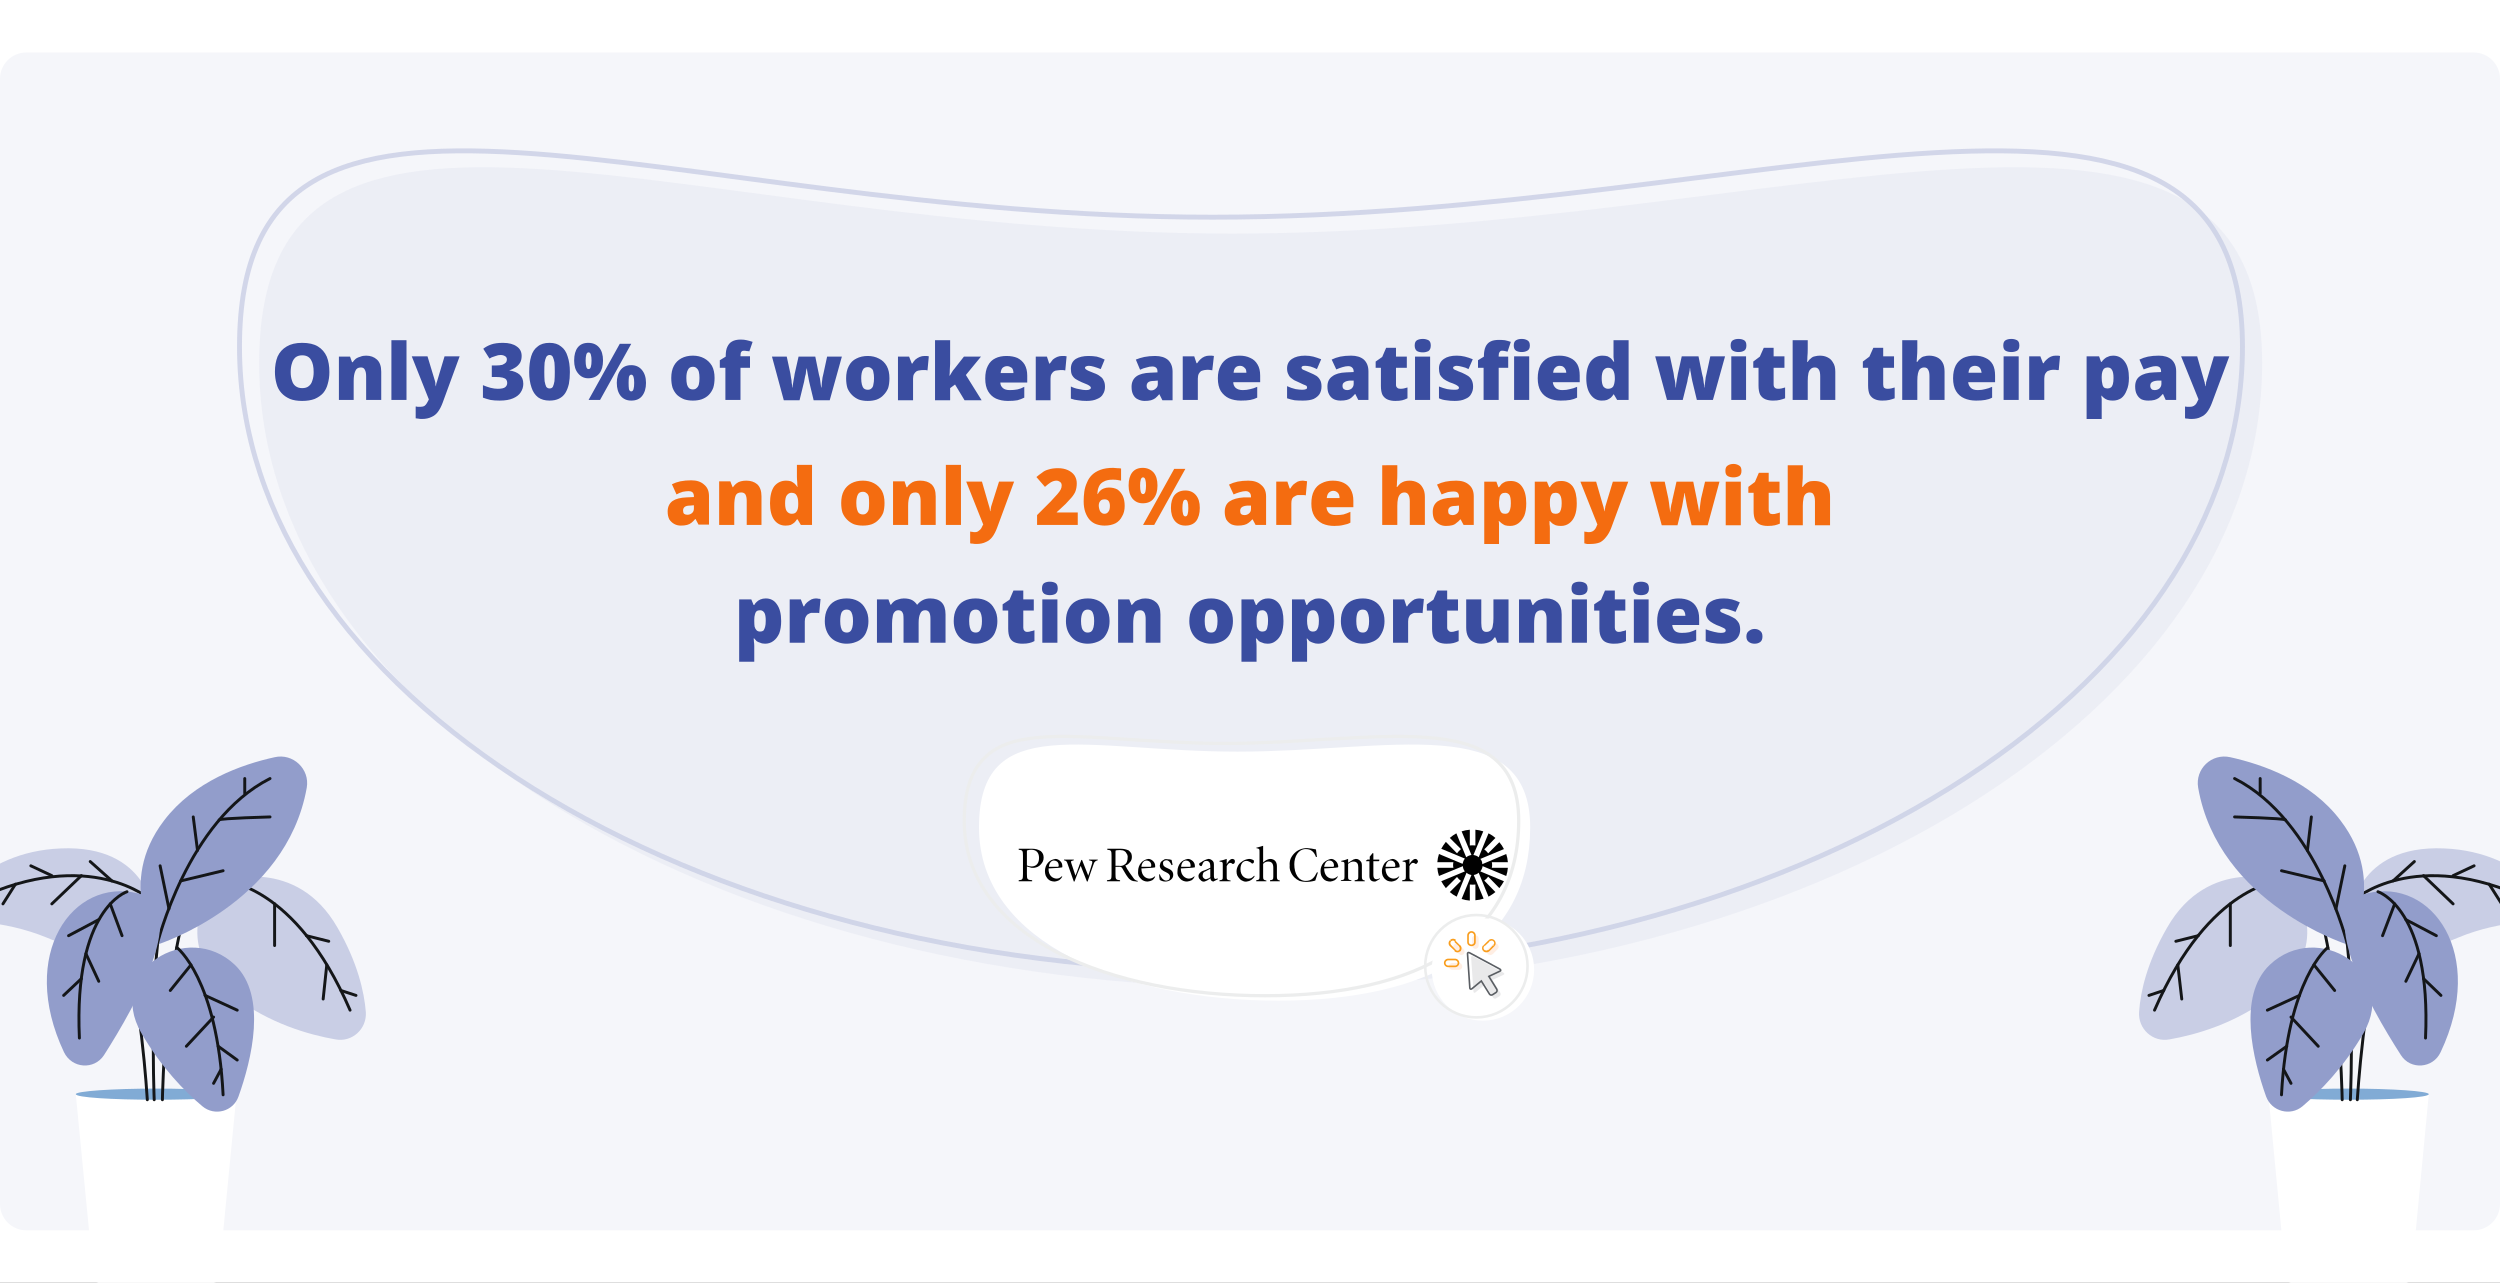 <svg version="1.2" xmlns="http://www.w3.org/2000/svg" viewBox="0 0 762 391" width="762" height="391"><rect x="0" y="0" width="762" height="391" fill="#333333" stroke="none"/><defs><clipPath clipPathUnits="userSpaceOnUse" id="cp1"><path d="m0 0h762v391h-762z"/></clipPath><clipPath clipPathUnits="userSpaceOnUse" id="cp2"><path d="m310 252.07h150v23h-150z"/></clipPath></defs><style>.a{fill:#fff}.b{fill:#f5f6fa}.c{opacity:.2;fill:#c9cee5}.d{opacity:.8;fill:none;stroke:#c9cee5;stroke-width:1.5}.e{fill:#3a4da0}.f{fill:#f46c10}.g{fill:none;stroke:#eceded}.h{fill:#010101}.i{fill:none;stroke:#eceded;stroke-width:.8}.j{opacity:.4;fill:#ffd5b9}.k{opacity:.4;fill:#c8c9cb}.l{fill:#f99d1c}.m{fill:none;stroke:#5a5e63;stroke-width:.5}.n{fill:#81abd5}.o{fill:none;stroke:#141618;stroke-linecap:round;stroke-linejoin:round;stroke-width:.9}.p{fill:#c9cee5}.q{fill:#929dcb}</style><g clip-path="url(#cp1)"><path fill-rule="evenodd" class="a" d="m0 0h762v391h-762z"/><path fill-rule="evenodd" class="b" d="m8 16h746c4.4 0 8 3.6 8 8v343c0 4.4-3.6 8-8 8h-746c-4.4 0-8-3.6-8-8v-343c0-4.4 3.6-8 8-8z"/><path class="c" d="m689.5 110.7c0 105.1-136.6 190.3-305.2 190.3-168.6 0-305.3-85.2-305.3-190.3 0-105.1 128-39.5 296.6-39.5 168.6 0 313.9-65.6 313.9 39.5z"/><path class="d" d="m683.5 105.7c0 105.1-136.6 190.3-305.2 190.3-168.6 0-305.3-85.2-305.3-190.3 0-105.1 128-39.5 296.6-39.5 168.6 0 313.9-65.6 313.9 39.5z"/><path class="e" d="m100.4 113.4q0 1.9-0.5 3.6-0.4 1.6-1.4 2.8-1 1.1-2.6 1.8-1.6 0.6-3.8 0.6-2.2 0-3.7-0.6-1.6-0.7-2.6-1.8-1.1-1.2-1.5-2.8-0.5-1.7-0.5-3.7 0-2.6 0.8-4.6 0.9-2 2.8-3.1 1.8-1.1 4.7-1.1 3 0 4.8 1.1 1.8 1.1 2.7 3.1 0.8 2 0.8 4.7zm-11.8 0q0 1.5 0.4 2.6 0.3 1.1 1.1 1.7 0.8 0.6 2 0.6 1.3 0 2-0.6 0.8-0.6 1.1-1.7 0.4-1.1 0.4-2.6 0-2.4-0.8-3.7-0.8-1.4-2.7-1.4-1.2 0-2 0.6-0.8 0.7-1.1 1.8-0.4 1.1-0.4 2.7zm23-5q2 0 3.3 1.2 1.3 1.2 1.3 3.7v8.6h-4.6v-7.2q0-1.3-0.4-2-0.3-0.7-1.2-0.7-1.3 0-1.7 1.1-0.5 1.1-0.5 3v5.8h-4.5v-13.2h3.4l0.6 1.7h0.2q0.4-0.6 1-1.1 0.6-0.4 1.4-0.6 0.7-0.3 1.7-0.3zm12.3 13.5h-4.6v-18.2h4.6zm1.6-13.3h4.8l2.3 7.6q0 0.2 0.1 0.5 0 0.2 0 0.5 0.1 0.2 0.1 0.5h0.1q0-0.5 0.1-0.8 0.1-0.4 0.2-0.6l2.3-7.7h4.6l-5.2 14.2q-0.6 1.6-1.4 2.7-0.8 1.1-2 1.6-1.2 0.6-2.9 0.6-0.7 0-1.1-0.1-0.5-0.1-0.8-0.1v-3.6q0.3 0 0.6 0.1 0.4 0 0.8 0 0.8 0 1.3-0.3 0.4-0.3 0.7-0.8 0.3-0.5 0.6-1.1v-0.1zm33.5-0.1q0 1.2-0.5 2.1-0.6 0.9-1.4 1.4-0.9 0.6-1.9 0.9 2.1 0.3 3.2 1.3 1.1 1 1.1 2.8 0 1.4-0.8 2.6-0.7 1.1-2.3 1.8-1.6 0.7-4.1 0.7-1.6 0-2.8-0.2-1.2-0.3-2.3-0.7v-3.8q1.2 0.5 2.3 0.8 1.2 0.3 2.2 0.3 1.7 0 2.3-0.5 0.6-0.5 0.6-1.3 0-0.6-0.3-1-0.3-0.4-1.1-0.6-0.8-0.2-2.2-0.2h-1.1v-3.5h1.1q1.3 0 2.1-0.2 0.7-0.3 1.1-0.7 0.3-0.4 0.3-0.9 0-0.7-0.5-1-0.6-0.4-1.4-0.4-0.8 0-1.5 0.3-0.7 0.2-1.2 0.4-0.5 0.3-0.7 0.4l-1.9-3q1-0.8 2.4-1.3 1.4-0.5 3.6-0.5 2.7 0 4.2 1.1 1.5 1 1.5 2.9zm14.7 4.9q0 2-0.3 3.6-0.4 1.7-1.1 2.8-0.7 1.1-1.9 1.7-1.2 0.6-2.9 0.6-2.1 0-3.5-1-1.4-1.1-2-3-0.7-2-0.7-4.7 0-2.8 0.6-4.8 0.6-2 2-3 1.3-1.1 3.6-1.1 2.2 0 3.5 1.1 1.4 1 2 3 0.7 2 0.7 4.8zm-7.8 0q0 1.6 0.1 2.8 0.2 1.1 0.5 1.7 0.4 0.5 1 0.5 0.7 0 1-0.5 0.3-0.6 0.5-1.7 0.1-1.2 0.1-2.8 0-1.7-0.1-2.9-0.2-1.1-0.5-1.7-0.3-0.6-1-0.6-0.6 0-1 0.6-0.3 0.6-0.5 1.7-0.1 1.2-0.1 2.9zm13.4-8.9q2.1 0 3.3 1.4 1.2 1.4 1.2 4 0 2.5-1.1 3.9-1.2 1.5-3.4 1.5-1.9 0-3.1-1.5-1.2-1.4-1.2-3.9 0-2.6 1.1-4 1.1-1.4 3.2-1.4zm0.1 2.9q-0.5 0-0.7 0.7-0.2 0.7-0.2 1.8 0 1.2 0.2 1.9 0.2 0.7 0.7 0.7 0.5 0 0.7-0.7 0.2-0.7 0.2-1.9 0-1.1-0.2-1.8-0.2-0.7-0.7-0.7zm13-2.6l-9.5 17.1h-3.5l9.5-17.1zm0 6.5q2 0 3.2 1.4 1.3 1.5 1.3 4 0 2.5-1.2 4-1.1 1.4-3.3 1.4-2 0-3.2-1.4-1.2-1.5-1.2-4 0-2.5 1.2-4 1.1-1.4 3.2-1.4zm0 2.9q-0.5 0-0.7 0.7-0.1 0.7-0.1 1.8 0 1.2 0.1 1.9 0.2 0.7 0.7 0.7 0.5 0 0.7-0.7 0.2-0.7 0.2-1.9 0-1.2-0.2-1.8-0.2-0.7-0.7-0.7zm25.4 1q0 1.7-0.4 3-0.5 1.3-1.4 2.2-0.8 0.8-2.1 1.3-1.2 0.4-2.7 0.4-1.5 0-2.7-0.4-1.2-0.5-2.1-1.3-0.9-0.9-1.4-2.2-0.4-1.3-0.4-3 0-2.2 0.8-3.7 0.8-1.5 2.3-2.3 1.5-0.8 3.5-0.8 1.9 0 3.4 0.8 1.5 0.8 2.4 2.3 0.8 1.5 0.8 3.7zm-8.6 0q0 1.2 0.2 2 0.2 0.7 0.6 1.1 0.5 0.4 1.2 0.4 0.7 0 1.1-0.4 0.5-0.4 0.7-1.1 0.2-0.8 0.2-2 0-1.1-0.2-1.9-0.2-0.7-0.7-1.1-0.4-0.4-1.1-0.4-1.1 0-1.5 0.9-0.5 0.8-0.5 2.5zm19.4-3.1h-2.9v9.8h-4.6v-9.8h-1.7v-2.3l1.8-1.1v-0.2q0-1.8 0.5-2.8 0.5-1.1 1.4-1.6 1-0.6 2.7-0.6 1 0 1.8 0.2 0.9 0.2 1.8 0.5l-1 2.9q-0.4-0.1-0.8-0.1-0.4-0.1-0.9-0.1-0.5 0-0.7 0.3-0.3 0.3-0.3 1.1v0.3h2.9zm19.4 9.9l-1.4-5.8q-0.1-0.5-0.2-1.1-0.1-0.5-0.2-1.1-0.1-0.6-0.2-1.1 0-0.4-0.1-0.7-0.1 0.3-0.2 0.8 0 0.4-0.1 1-0.2 0.6-0.3 1.2-0.1 0.6-0.2 1.1l-1.4 5.7h-4.8l-3.6-13.3h4.5l1.1 5.1q0.1 0.5 0.2 1.3 0.2 0.8 0.2 1.6 0.2 0.8 0.2 1.4h0.1q0-0.4 0.1-1.1 0.1-0.6 0.2-1.2 0.1-0.6 0.2-1.1 0.1-0.5 0.1-0.7l1.2-5.3h5.1l1.1 5.4q0.1 0.5 0.3 1.2 0.1 0.7 0.2 1.5 0.1 0.7 0.2 1.3h0.1q0-0.6 0.1-1.4 0.1-0.8 0.2-1.6 0.2-0.8 0.3-1.3l1.1-5.1h4.5l-3.7 13.3zm23.1-6.7q0 1.7-0.4 3-0.5 1.2-1.4 2.1-0.8 0.9-2.1 1.4-1.2 0.4-2.7 0.4-1.5 0-2.7-0.4-1.2-0.5-2.1-1.4-0.9-0.9-1.4-2.1-0.4-1.3-0.4-3 0-2.2 0.8-3.7 0.8-1.6 2.3-2.3 1.5-0.8 3.5-0.8 1.9 0 3.4 0.8 1.5 0.7 2.4 2.3 0.8 1.5 0.8 3.7zm-8.6 0q0 1.1 0.2 1.9 0.2 0.8 0.6 1.2 0.5 0.4 1.2 0.4 0.7 0 1.1-0.4 0.5-0.4 0.6-1.2 0.2-0.8 0.2-1.9 0-1.1-0.2-1.9-0.1-0.8-0.6-1.1-0.4-0.4-1.1-0.4-1.1 0-1.5 0.8-0.5 0.9-0.5 2.6zm19.3-6.8q0.3 0 0.7 0 0.4 0.1 0.6 0.1l-0.4 4.3q-0.2 0-0.5-0.1-0.4 0-1 0-0.5 0-0.9 0.1-0.5 0-1 0.3-0.4 0.3-0.7 0.8-0.3 0.5-0.3 1.4v6.6h-4.6v-13.3h3.4l0.8 2.1h0.2q0.3-0.6 0.9-1.2 0.6-0.5 1.3-0.8 0.7-0.3 1.5-0.3zm7.8-4.8v7.2q0 0.8-0.1 1.8 0 1-0.1 1.8h0.1q0.2-0.4 0.6-1 0.4-0.7 0.8-1.1l2.9-3.7h5.2l-4.6 5.6 4.8 7.7h-5.2l-2.9-4.8-1.5 1.1v3.7h-4.6v-18.3zm17.2 4.8q1.9 0 3.3 0.6 1.4 0.7 2.2 2 0.8 1.4 0.8 3.4v2.1h-8.2q0 1 0.8 1.7 0.7 0.6 2.1 0.6 1.2 0 2.3-0.2 1-0.2 2.1-0.8v3.3q-1 0.5-2.1 0.8-1.1 0.2-2.9 0.2-2 0-3.6-0.7-1.5-0.7-2.4-2.2-0.9-1.5-0.9-3.9 0-2.4 0.8-3.9 0.8-1.6 2.3-2.3 1.4-0.7 3.4-0.7zm0.2 3.1q-0.8 0-1.4 0.5-0.5 0.5-0.6 1.6h3.9q0-0.6-0.2-1.1-0.2-0.5-0.7-0.7-0.4-0.3-1-0.3zm16.7-3.1q0.4 0 0.8 0 0.4 0.1 0.6 0.1l-0.4 4.3q-0.3 0-0.6-0.1-0.4 0-1 0-0.4 0-0.9 0.1-0.5 0-1 0.3-0.4 0.3-0.7 0.8-0.3 0.5-0.3 1.4v6.6h-4.5v-13.3h3.4l0.7 2.1h0.2q0.4-0.6 0.9-1.2 0.6-0.5 1.3-0.8 0.7-0.3 1.5-0.3zm13.1 9.4q0 1.3-0.6 2.2-0.5 1-1.8 1.5-1.2 0.6-3.2 0.6-1.4 0-2.6-0.2-1.1-0.1-2.2-0.5v-3.7q1.2 0.6 2.5 0.8 1.3 0.3 2.1 0.3 0.8 0 1.1-0.2 0.4-0.2 0.4-0.5 0-0.3-0.3-0.5-0.2-0.2-0.8-0.5-0.6-0.2-1.7-0.7-1.1-0.5-1.9-1-0.7-0.5-1.1-1.3-0.3-0.7-0.3-1.8 0-2 1.5-3 1.5-0.9 3.9-0.9 1.3 0 2.5 0.2 1.2 0.3 2.4 0.9l-1.2 2.9q-1-0.4-2-0.7-1-0.3-1.6-0.3-0.6 0-0.9 0.2-0.3 0.1-0.3 0.4 0 0.2 0.2 0.4 0.2 0.2 0.8 0.5 0.6 0.2 1.7 0.7 1.2 0.4 1.9 1 0.8 0.5 1.1 1.3 0.4 0.7 0.4 1.9zm15.3-9.4q2.5 0 3.9 1.2 1.4 1.3 1.4 3.6v8.7h-3.1l-0.9-1.8h-0.1q-0.6 0.7-1.2 1.2-0.6 0.4-1.3 0.6-0.8 0.2-1.9 0.2-1.1 0-2.1-0.5-0.9-0.4-1.4-1.4-0.5-0.9-0.5-2.4 0-2.1 1.5-3.2 1.4-1 4.2-1.1l2.2-0.1v-0.2q0-0.9-0.4-1.2-0.4-0.4-1.2-0.4-0.8 0-1.7 0.3-1 0.2-2 0.7l-1.3-3.1q1.2-0.5 2.6-0.8 1.5-0.3 3.3-0.3zm0.8 7.5l-1.1 0.1q-1.3 0-1.8 0.4-0.5 0.4-0.5 1.1 0 0.7 0.4 1 0.4 0.4 1 0.4 0.8 0 1.4-0.6 0.6-0.5 0.6-1.3zm15.7-7.6q0.3 0 0.7 0 0.5 0.1 0.7 0.1l-0.5 4.4q-0.2-0.1-0.5-0.1-0.4-0.1-1-0.1-0.4 0-0.9 0.1-0.5 0.1-1 0.3-0.4 0.3-0.7 0.8-0.3 0.6-0.3 1.5v6.5h-4.6v-13.3h3.5l0.7 2.1h0.2q0.4-0.6 0.9-1.1 0.6-0.6 1.3-0.9 0.7-0.3 1.5-0.3zm9.2 0q1.9 0 3.3 0.7 1.4 0.6 2.2 2 0.8 1.3 0.8 3.4v2h-8.2q0 1 0.7 1.7 0.8 0.7 2.2 0.7 1.2 0 2.3-0.3 1-0.2 2.1-0.7v3.3q-1 0.5-2.1 0.7-1.1 0.2-2.9 0.2-2 0-3.6-0.7-1.5-0.7-2.5-2.2-0.9-1.5-0.9-3.9 0-2.3 0.9-3.9 0.8-1.5 2.3-2.3 1.4-0.7 3.4-0.7zm0.2 3.1q-0.9 0-1.4 0.5-0.5 0.5-0.6 1.6h3.9q0-0.6-0.2-1.1-0.3-0.4-0.7-0.7-0.4-0.3-1-0.3zm24.8 6.3q0 1.3-0.6 2.3-0.6 0.9-1.8 1.5-1.2 0.5-3.3 0.5-1.4 0-2.5-0.1-1.1-0.2-2.3-0.6v-3.7q1.3 0.6 2.6 0.9 1.3 0.2 2 0.2 0.8 0 1.2-0.2 0.3-0.1 0.3-0.5 0-0.3-0.2-0.5-0.3-0.2-0.9-0.4-0.6-0.3-1.7-0.8-1.1-0.4-1.8-1-0.8-0.5-1.1-1.3-0.4-0.7-0.4-1.8 0-1.9 1.5-2.9 1.5-1 4-1 1.3 0 2.5 0.3 1.1 0.3 2.4 0.8l-1.3 3q-1-0.5-2-0.8-1-0.2-1.6-0.2-0.5 0-0.8 0.1-0.3 0.2-0.3 0.4 0 0.3 0.2 0.5 0.2 0.2 0.8 0.4 0.5 0.2 1.6 0.7 1.2 0.5 2 1 0.7 0.5 1.1 1.3 0.4 0.7 0.4 1.9zm9-9.4q2.5 0 3.9 1.2 1.4 1.3 1.4 3.6v8.7h-3.1l-0.9-1.8h-0.1q-0.6 0.7-1.2 1.2-0.5 0.4-1.3 0.6-0.8 0.2-1.9 0.2-1.1 0-2-0.4-1-0.5-1.5-1.5-0.5-0.9-0.5-2.4 0-2.1 1.5-3.1 1.4-1.1 4.2-1.2l2.3-0.1v-0.1q0-0.9-0.5-1.3-0.4-0.4-1.2-0.4-0.7 0-1.7 0.3-1 0.3-1.9 0.7l-1.4-3q1.2-0.6 2.6-0.9 1.5-0.3 3.3-0.3zm0.8 7.6h-1.1q-1.2 0.1-1.7 0.5-0.6 0.3-0.6 1.1 0 0.7 0.4 1 0.4 0.3 1 0.3 0.8 0 1.4-0.5 0.6-0.6 0.6-1.4zm14.2 2.5q0.6 0 1.1-0.1 0.5-0.1 1.1-0.3v3.3q-0.8 0.4-1.6 0.6-0.8 0.2-2.1 0.2-1.3 0-2.3-0.4-1-0.4-1.6-1.4-0.5-1-0.5-2.8v-5.5h-1.6v-1.9l2-1.4 1.2-2.8h3v2.7h3.3v3.4h-3.3v5.2q0 0.6 0.4 0.9 0.3 0.3 0.9 0.3zm9.1-9.8v13.2h-4.6v-13.2zm-2.2-5.4q0.9 0 1.7 0.4 0.7 0.4 0.7 1.6 0 1.2-0.7 1.7-0.8 0.4-1.7 0.4-1.1 0-1.8-0.4-0.7-0.5-0.7-1.7 0-1.2 0.7-1.6 0.7-0.4 1.8-0.4zm15.3 14.6q0 1.2-0.6 2.2-0.5 1-1.8 1.5-1.2 0.6-3.2 0.6-1.4 0-2.6-0.2-1.1-0.1-2.2-0.6v-3.6q1.2 0.5 2.5 0.8 1.3 0.2 2.1 0.2 0.8 0 1.1-0.1 0.4-0.2 0.4-0.5 0-0.3-0.3-0.5-0.2-0.2-0.8-0.5-0.6-0.3-1.8-0.7-1.1-0.5-1.8-1-0.7-0.6-1.1-1.3-0.3-0.8-0.3-1.9 0-1.9 1.5-2.9 1.4-1 3.9-1 1.3 0 2.5 0.3 1.2 0.3 2.4 0.8l-1.3 3q-0.9-0.5-1.9-0.7-1.1-0.3-1.7-0.3-0.5 0-0.8 0.2-0.3 0.1-0.3 0.4 0 0.2 0.2 0.4 0.2 0.2 0.8 0.4 0.6 0.3 1.7 0.7 1.1 0.5 1.9 1 0.8 0.6 1.1 1.3 0.4 0.8 0.4 2zm10.7-5.8h-2.9v9.8h-4.6v-9.8h-1.7v-2.3l1.8-1.1v-0.2q0-1.7 0.5-2.8 0.5-1.1 1.5-1.6 0.9-0.5 2.6-0.5 1 0 1.8 0.1 0.9 0.2 1.8 0.5l-1 3q-0.3-0.1-0.8-0.2-0.4-0.1-0.9-0.1-0.5 0-0.7 0.4-0.3 0.3-0.3 1v0.4h2.9zm6.4-3.5v13.3h-4.6v-13.3zm-2.3-5.3q1 0 1.7 0.4 0.8 0.4 0.8 1.6 0 1.2-0.8 1.6-0.7 0.4-1.7 0.4-1 0-1.7-0.4-0.7-0.4-0.7-1.6 0-1.2 0.7-1.6 0.7-0.4 1.7-0.4zm11.5 5.1q1.9 0 3.3 0.7 1.4 0.6 2.2 2 0.7 1.3 0.7 3.4v2h-8.2q0.1 1 0.8 1.7 0.7 0.7 2.1 0.7 1.3 0 2.3-0.3 1.1-0.2 2.2-0.7v3.3q-1 0.5-2.1 0.7-1.2 0.2-2.9 0.2-2 0-3.6-0.7-1.6-0.7-2.5-2.2-0.9-1.5-0.9-3.9 0-2.3 0.8-3.9 0.8-1.5 2.3-2.3 1.5-0.7 3.5-0.7zm0.1 3.1q-0.8 0-1.3 0.5-0.6 0.5-0.7 1.6h4q0-0.6-0.3-1.1-0.2-0.4-0.6-0.7-0.4-0.3-1.1-0.3zm12.8 10.6q-2 0-3.3-1.7-1.4-1.8-1.4-5.1 0-3.4 1.4-5.2 1.4-1.7 3.5-1.7 0.9 0 1.6 0.2 0.6 0.3 1.1 0.7 0.4 0.5 0.8 1h0.1q-0.1-0.5-0.2-1.4 0-0.8 0-1.7v-3.5h4.6v18.2h-3.5l-1-1.7h-0.1q-0.3 0.5-0.8 1-0.5 0.4-1.2 0.7-0.6 0.2-1.6 0.2zm1.9-3.6q1.1 0 1.6-0.7 0.4-0.7 0.5-2.1v-0.4q0-1.6-0.5-2.4-0.4-0.8-1.6-0.8-0.8 0-1.4 0.8-0.5 0.8-0.5 2.4 0 1.7 0.5 2.5 0.6 0.7 1.4 0.7zm27.1 3.4l-1.4-5.8q-0.1-0.5-0.2-1-0.1-0.6-0.2-1.2-0.1-0.5-0.2-1 0-0.5-0.1-0.8-0.1 0.3-0.1 0.8-0.1 0.5-0.2 1-0.1 0.6-0.3 1.2-0.1 0.6-0.2 1.2l-1.4 5.6h-4.8l-3.6-13.3h4.5l1.1 5.1q0.1 0.6 0.2 1.4 0.2 0.7 0.3 1.5 0.1 0.8 0.1 1.5h0.1q0-0.5 0.1-1.1 0.1-0.7 0.2-1.3 0.1-0.6 0.2-1.1 0.1-0.5 0.1-0.6l1.2-5.4h5.1l1.1 5.4q0.1 0.5 0.3 1.2 0.1 0.7 0.2 1.5 0.2 0.8 0.2 1.4h0.1q0-0.7 0.1-1.5 0.1-0.8 0.2-1.6 0.2-0.8 0.3-1.3l1.1-5.1h4.5l-3.7 13.3zm15-13.3v13.3h-4.5v-13.3zm-2.3-5.3q1 0 1.7 0.4 0.7 0.4 0.7 1.6 0 1.2-0.7 1.6-0.7 0.4-1.7 0.4-1 0-1.7-0.4-0.7-0.4-0.7-1.6 0-1.2 0.7-1.6 0.7-0.4 1.7-0.4zm12 15.2q0.6 0 1.1-0.1 0.5-0.1 1.1-0.3v3.3q-0.8 0.3-1.6 0.5-0.8 0.2-2.1 0.2-1.3 0-2.3-0.4-1-0.4-1.6-1.4-0.5-1-0.5-2.8v-5.4h-1.6v-1.9l2-1.5 1.2-2.7h3v2.6h3.3v3.5h-3.3v5.1q0 0.7 0.4 1 0.3 0.3 0.9 0.3zm9.1-14.8v2.6q0 1.4-0.1 2.4 0 1-0.1 1.6h0.2q0.4-0.7 1-1.1 0.5-0.5 1.2-0.6 0.7-0.2 1.5-0.2 1.3 0 2.3 0.5 1.1 0.5 1.7 1.6 0.7 1 0.7 2.8v8.6h-4.6v-7.2q0-1.4-0.4-2-0.4-0.7-1.2-0.7-0.9 0-1.3 0.5-0.5 0.4-0.7 1.3-0.2 0.9-0.2 2.3v5.8h-4.6v-18.2zm24.2 14.8q0.7 0 1.2-0.1 0.5-0.1 1.1-0.3v3.3q-0.8 0.3-1.6 0.5-0.9 0.2-2.2 0.2-1.3 0-2.2-0.4-1-0.4-1.6-1.4-0.5-1-0.5-2.8v-5.4h-1.6v-1.9l2-1.5 1.2-2.7h3v2.6h3.3v3.5h-3.3v5.1q0 0.7 0.3 1 0.4 0.3 0.9 0.3zm9.2-14.8v2.6q0 1.4-0.1 2.4-0.1 1-0.1 1.6h0.2q0.4-0.7 1-1.1 0.5-0.5 1.2-0.6 0.6-0.2 1.4-0.2 1.3 0 2.4 0.5 1.1 0.5 1.7 1.6 0.6 1 0.6 2.8v8.6h-4.6v-7.2q0-1.4-0.4-2-0.3-0.7-1.2-0.7-0.8 0-1.3 0.5-0.4 0.4-0.6 1.3-0.2 0.9-0.2 2.3v5.8h-4.6v-18.2zm17.4 4.7q2 0 3.4 0.7 1.4 0.6 2.2 2 0.7 1.3 0.7 3.4v2h-8.2q0.1 1 0.8 1.7 0.7 0.7 2.1 0.7 1.3 0 2.3-0.3 1-0.2 2.1-0.7v3.3q-0.9 0.5-2.1 0.7-1.1 0.2-2.8 0.2-2 0-3.6-0.7-1.6-0.7-2.5-2.2-0.9-1.5-0.9-3.9 0-2.3 0.8-3.9 0.8-1.5 2.3-2.3 1.5-0.7 3.4-0.7zm0.2 3.1q-0.8 0-1.4 0.5-0.5 0.5-0.6 1.6h4q-0.1-0.6-0.3-1.1-0.2-0.4-0.6-0.7-0.5-0.3-1.1-0.3zm13.3-2.9v13.3h-4.6v-13.3zm-2.2-5.3q0.9 0 1.7 0.4 0.7 0.4 0.7 1.6 0 1.2-0.7 1.6-0.8 0.4-1.7 0.4-1.1 0-1.8-0.4-0.7-0.4-0.7-1.6 0-1.2 0.7-1.6 0.7-0.4 1.8-0.4zm13.4 5.1q0.4 0 0.8 0 0.4 0.1 0.6 0.1l-0.4 4.3q-0.2 0-0.5 0-0.4-0.1-1-0.1-0.5 0-1 0.1-0.4 0.1-0.9 0.3-0.4 0.3-0.7 0.8-0.3 0.6-0.3 1.5v6.5h-4.6v-13.3h3.4l0.8 2.1h0.2q0.3-0.6 0.9-1.1 0.6-0.6 1.3-0.9 0.7-0.3 1.4-0.3zm17.6 0q2.2 0 3.5 1.8 1.3 1.7 1.3 5 0 2.3-0.7 3.8-0.6 1.6-1.7 2.4-1.1 0.7-2.5 0.7-0.9 0-1.6-0.2-0.6-0.2-1.1-0.6-0.4-0.3-0.7-0.7h-0.1q0 0.5 0.1 1 0 0.5 0 1.2v4.9h-4.6v-19.1h3.8l0.6 1.7h0.2q0.3-0.5 0.8-0.9 0.5-0.5 1.2-0.7 0.6-0.3 1.5-0.3zm-1.7 3.6q-0.6 0-1 0.3-0.4 0.3-0.6 1-0.2 0.6-0.2 1.5v0.4q0 1.1 0.2 1.8 0.1 0.7 0.5 1.1 0.4 0.3 1.1 0.3 0.6 0 1-0.3 0.4-0.3 0.6-1 0.2-0.7 0.2-1.9 0-1.8-0.5-2.5-0.4-0.7-1.3-0.7zm15.6-3.6q2.5 0 3.9 1.2 1.4 1.3 1.4 3.6v8.7h-3.2l-0.8-1.8h-0.1q-0.6 0.7-1.2 1.2-0.6 0.4-1.3 0.6-0.8 0.2-1.9 0.2-1.2 0-2.1-0.4-0.9-0.5-1.4-1.5-0.5-0.9-0.5-2.4 0-2.1 1.4-3.1 1.5-1.1 4.3-1.2l2.2-0.1v-0.1q0-0.9-0.4-1.3-0.4-0.4-1.2-0.4-0.8 0-1.7 0.3-1 0.3-2 0.7l-1.3-3q1.2-0.6 2.6-0.9 1.5-0.3 3.3-0.3zm0.8 7.6h-1.1q-1.3 0.1-1.8 0.5-0.5 0.3-0.5 1.1 0 0.6 0.4 1 0.3 0.3 0.9 0.3 0.9 0 1.5-0.5 0.6-0.6 0.6-1.4zm6-7.4h4.9l2.2 7.7q0.1 0.1 0.1 0.4 0 0.2 0.1 0.5 0 0.2 0 0.5h0.1q0.1-0.5 0.2-0.8 0-0.4 0.1-0.6l2.3-7.7h4.7l-5.3 14.2q-0.6 1.6-1.4 2.7-0.8 1.1-2 1.6-1.1 0.6-2.9 0.6-0.6 0-1.1-0.1-0.4 0-0.8-0.1v-3.6q0.3 0 0.7 0.1 0.4 0 0.8 0 0.7 0 1.2-0.3 0.5-0.3 0.8-0.8 0.3-0.5 0.5-1l0.1-0.2z"/><path class="f" d="m210.7 146.4q2.5 0 3.9 1.3 1.5 1.2 1.5 3.5v8.7h-3.2l-0.9-1.7h-0.1q-0.6 0.7-1.1 1.1-0.6 0.5-1.4 0.7-0.8 0.2-1.9 0.2-1.1 0-2-0.5-0.9-0.5-1.5-1.4-0.5-1-0.5-2.4 0-2.1 1.5-3.2 1.5-1 4.3-1.1l2.2-0.1v-0.2q0-0.9-0.5-1.3-0.4-0.3-1.1-0.3-0.8 0-1.8 0.2-1 0.3-1.9 0.8l-1.4-3.1q1.2-0.6 2.6-0.9 1.5-0.3 3.3-0.3zm0.8 7.6l-1.1 0.1q-1.2 0-1.7 0.4-0.5 0.4-0.5 1.1 0 0.7 0.3 1 0.4 0.3 1 0.3 0.8 0 1.4-0.5 0.6-0.5 0.6-1.4zm16-7.5q2 0 3.3 1.1 1.3 1.2 1.3 3.7v8.7h-4.5v-7.3q0-1.3-0.4-2-0.4-0.6-1.3-0.6-1.3 0-1.7 1-0.4 1.1-0.4 3.1v5.8h-4.6v-13.3h3.4l0.7 1.8h0.1q0.5-0.7 1-1.1 0.6-0.5 1.4-0.7 0.7-0.2 1.7-0.2zm11.9 13.7q-2.1 0-3.4-1.7-1.3-1.8-1.3-5.1 0-3.4 1.3-5.2 1.4-1.7 3.6-1.7 0.8 0 1.5 0.2 0.6 0.3 1.1 0.7 0.5 0.5 0.8 1h0.1q-0.1-0.5-0.1-1.4-0.1-0.9-0.1-1.7v-3.6h4.6v18.3h-3.4l-1-1.7h-0.2q-0.3 0.5-0.8 1-0.5 0.4-1.1 0.7-0.7 0.2-1.6 0.2zm1.9-3.6q1.1 0 1.5-0.7 0.5-0.7 0.5-2.1v-0.4q0-1.6-0.5-2.4-0.4-0.8-1.6-0.8-0.8 0-1.4 0.8-0.5 0.7-0.5 2.4 0 1.7 0.5 2.4 0.6 0.8 1.5 0.8zm28.3-3.3q0 1.7-0.4 3-0.5 1.2-1.4 2.1-0.8 0.9-2.1 1.4-1.2 0.4-2.7 0.4-1.5 0-2.7-0.4-1.2-0.5-2.1-1.4-0.9-0.9-1.4-2.1-0.4-1.3-0.4-3 0-2.2 0.8-3.7 0.8-1.5 2.3-2.3 1.5-0.8 3.5-0.8 1.9 0 3.4 0.8 1.5 0.8 2.4 2.3 0.8 1.5 0.8 3.7zm-8.6 0q0 1.1 0.2 1.9 0.2 0.8 0.6 1.2 0.5 0.4 1.2 0.4 0.7 0 1.1-0.4 0.5-0.4 0.7-1.2 0.1-0.8 0.1-1.9 0-1.1-0.1-1.9-0.2-0.8-0.7-1.1-0.4-0.4-1.1-0.4-1.1 0-1.5 0.8-0.5 0.9-0.5 2.6zm19.5-6.8q2.1 0 3.4 1.1 1.3 1.2 1.3 3.7v8.7h-4.6v-7.3q0-1.3-0.4-2-0.3-0.6-1.2-0.6-1.3 0-1.7 1-0.5 1.1-0.5 3.1v5.8h-4.6v-13.3h3.5l0.6 1.8h0.2q0.4-0.7 1-1.1 0.6-0.5 1.3-0.7 0.8-0.2 1.7-0.2zm12.4 13.5h-4.6v-18.3h4.6zm1.6-13.2h4.8l2.2 7.6q0.1 0.1 0.1 0.4 0.1 0.2 0.1 0.5 0.1 0.3 0.1 0.5h0.1q0-0.5 0.1-0.8 0.1-0.4 0.1-0.6l2.4-7.6h4.6l-5.2 14.1q-0.6 1.6-1.4 2.7-0.8 1.1-2 1.6-1.2 0.6-2.9 0.6-0.7 0-1.1-0.1-0.5 0-0.8-0.1v-3.6q0.2 0.1 0.6 0.1 0.4 0.1 0.8 0.1 0.8 0 1.2-0.4 0.5-0.3 0.8-0.8 0.3-0.5 0.5-1l0.1-0.1zm34 13.2h-12.4v-3l4.2-4.2q1.3-1.4 2-2.2 0.7-0.8 1-1.4 0.3-0.6 0.3-1.2 0-0.8-0.5-1.1-0.5-0.4-1.1-0.4-0.8 0-1.7 0.5-0.8 0.5-1.8 1.4l-2.6-3q0.8-0.7 1.7-1.3 0.8-0.7 2-1 1.2-0.4 2.9-0.4 1.7 0 3 0.6 1.3 0.6 2 1.6 0.7 1.1 0.7 2.4 0 1.5-0.5 2.7-0.6 1.2-1.7 2.3-1 1.2-2.7 2.7l-1.2 1.1v0.1h6.4zm1.8-7.2q0-1.5 0.2-3 0.2-1.4 0.8-2.7 0.5-1.3 1.5-2.3 1-1 2.6-1.6 1.6-0.6 3.9-0.6 0.5 0 1.2 0.1 0.7 0 1.2 0.1v3.7q-0.5-0.1-1.1-0.2-0.6-0.1-1.4-0.1-1.8 0-2.8 0.6-1 0.5-1.4 1.4-0.5 1-0.5 2.4h0.1q0.3-0.6 0.7-1 0.5-0.5 1.1-0.7 0.7-0.3 1.6-0.3 1.5 0 2.6 0.6 1 0.7 1.6 1.9 0.6 1.3 0.6 3.1 0 1.9-0.8 3.2-0.7 1.4-2 2.1-1.4 0.7-3.3 0.7-1.3 0-2.5-0.4-1.2-0.4-2.1-1.4-0.8-0.9-1.3-2.3-0.5-1.4-0.5-3.3zm6.3 3.8q0.8 0 1.2-0.6 0.5-0.5 0.5-1.8 0-0.9-0.4-1.5-0.4-0.5-1.2-0.5-0.6 0-1 0.2-0.4 0.3-0.6 0.7-0.2 0.5-0.2 0.9 0 0.5 0.1 0.9 0.1 0.5 0.3 0.9 0.2 0.3 0.6 0.6 0.3 0.2 0.7 0.2zm11.7-14q2 0 3.3 1.4 1.2 1.4 1.2 4 0 2.5-1.2 4-1.1 1.4-3.3 1.4-1.9 0-3.1-1.4-1.2-1.5-1.2-4 0-2.6 1.1-4 1.1-1.4 3.2-1.4zm0.1 2.9q-0.5 0-0.7 0.7-0.2 0.7-0.2 1.8 0 1.2 0.2 1.9 0.2 0.7 0.7 0.7 0.5 0 0.7-0.7 0.2-0.7 0.2-1.9 0-1.1-0.2-1.8-0.2-0.7-0.7-0.7zm12.9-2.6l-9.5 17.1h-3.4l9.5-17.1zm0 6.6q2 0 3.2 1.4 1.2 1.4 1.2 3.9 0 2.5-1.1 4-1.1 1.4-3.3 1.4-2 0-3.2-1.4-1.2-1.5-1.2-4 0-2.5 1.1-3.9 1.2-1.4 3.3-1.4zm0 2.8q-0.5 0-0.7 0.7-0.2 0.7-0.2 1.9 0 1.1 0.2 1.8 0.2 0.7 0.7 0.7 0.5 0 0.7-0.7 0.2-0.7 0.2-1.8 0-1.3-0.2-1.9-0.2-0.7-0.7-0.7zm19.2-5.8q2.5 0 3.9 1.3 1.5 1.2 1.5 3.5v8.7h-3.2l-0.9-1.7h-0.1q-0.6 0.7-1.2 1.1-0.5 0.4-1.3 0.6-0.8 0.2-1.9 0.2-1.1 0-2-0.4-0.9-0.5-1.5-1.4-0.5-1-0.5-2.4 0-2.2 1.5-3.2 1.5-1 4.3-1.2h2.2v-0.2q0-0.9-0.5-1.3-0.4-0.4-1.1-0.4-0.8 0-1.8 0.3-1 0.3-1.9 0.7l-1.4-3q1.2-0.6 2.6-0.9 1.5-0.3 3.3-0.3zm0.8 7.6h-1.1q-1.2 0.1-1.7 0.5-0.5 0.4-0.5 1.1 0 0.7 0.3 1 0.4 0.3 1 0.3 0.8 0 1.4-0.5 0.6-0.5 0.6-1.4zm15.7-7.6q0.4 0 0.8 0.1 0.4 0 0.6 0.1l-0.4 4.3q-0.2-0.1-0.6-0.1-0.4 0-1 0-0.4 0-0.9 0-0.5 0.1-0.9 0.4-0.5 0.2-0.8 0.8-0.2 0.5-0.2 1.4v6.5h-4.6v-13.2h3.4l0.7 2.1h0.2q0.4-0.7 0.9-1.2 0.6-0.5 1.3-0.9 0.7-0.3 1.5-0.3zm9.2 0q2 0 3.4 0.7 1.4 0.7 2.1 2 0.8 1.4 0.8 3.4v2h-8.2q0.1 1.1 0.8 1.8 0.7 0.6 2.1 0.6 1.3 0 2.3-0.2 1-0.3 2.1-0.8v3.3q-0.9 0.5-2.1 0.7-1.1 0.3-2.8 0.3-2 0-3.6-0.7-1.6-0.8-2.5-2.3-0.9-1.5-0.9-3.8 0-2.4 0.8-3.9 0.8-1.6 2.3-2.3 1.5-0.8 3.4-0.8zm0.2 3.1q-0.8 0-1.4 0.6-0.5 0.5-0.6 1.6h3.9q0-0.6-0.2-1.1-0.2-0.5-0.7-0.8-0.4-0.3-1-0.3zm19.5-7.8v2.6q0 1.5-0.1 2.5 0 1-0.1 1.5h0.2q0.5-0.7 1-1.1 0.6-0.4 1.2-0.6 0.7-0.2 1.5-0.2 1.3 0 2.3 0.5 1.1 0.5 1.7 1.6 0.7 1.1 0.7 2.8v8.6h-4.6v-7.2q0-1.3-0.4-2-0.4-0.7-1.2-0.7-0.8 0-1.3 0.5-0.5 0.5-0.7 1.4-0.2 0.9-0.2 2.2v5.8h-4.6v-18.2zm18 4.7q2.5 0 3.9 1.3 1.4 1.2 1.4 3.5v8.7h-3.1l-0.9-1.7h-0.1q-0.6 0.7-1.2 1.1-0.5 0.5-1.3 0.7-0.8 0.2-1.9 0.2-1.1 0-2-0.5-0.9-0.5-1.5-1.4-0.5-1-0.5-2.4 0-2.1 1.5-3.2 1.5-1 4.3-1.1l2.2-0.1v-0.2q0-0.9-0.5-1.3-0.4-0.3-1.1-0.3-0.8 0-1.8 0.2-1 0.3-1.9 0.7l-1.4-3q1.2-0.6 2.6-0.9 1.5-0.3 3.3-0.3zm0.8 7.6l-1.1 0.1q-1.2 0-1.7 0.4-0.5 0.4-0.5 1.1 0 0.7 0.3 1 0.4 0.3 1 0.3 0.8 0 1.4-0.5 0.6-0.5 0.6-1.4zm15.8-7.5q2.2 0 3.4 1.7 1.3 1.8 1.3 5.1 0 2.3-0.6 3.8-0.7 1.5-1.8 2.3-1.1 0.8-2.5 0.8-0.9 0-1.6-0.2-0.6-0.3-1-0.6-0.5-0.4-0.8-0.7h-0.1q0.1 0.4 0.1 1 0 0.5 0 1.2v4.8h-4.5v-19h3.7l0.6 1.7h0.2q0.4-0.5 0.8-1 0.5-0.4 1.2-0.7 0.7-0.2 1.6-0.2zm-1.7 3.6q-0.7 0-1.1 0.3-0.4 0.3-0.6 0.9-0.1 0.7-0.2 1.6v0.4q0 1 0.2 1.8 0.2 0.7 0.6 1.1 0.4 0.3 1.1 0.3 0.6 0 0.9-0.3 0.4-0.3 0.6-1.1 0.2-0.7 0.2-1.8 0-1.8-0.4-2.5-0.5-0.7-1.3-0.7zm17.1-3.6q2.2 0 3.5 1.7 1.2 1.8 1.2 5.1 0 2.3-0.6 3.8-0.6 1.5-1.7 2.3-1.1 0.8-2.5 0.8-1 0-1.6-0.2-0.7-0.3-1.1-0.6-0.4-0.4-0.7-0.7h-0.1q0 0.4 0 1 0.1 0.5 0.1 1.2v4.8h-4.6v-19h3.7l0.7 1.7h0.2q0.3-0.5 0.8-1 0.5-0.4 1.1-0.7 0.7-0.2 1.6-0.2zm-1.7 3.6q-0.7 0-1.1 0.3-0.3 0.3-0.5 0.9-0.2 0.7-0.2 1.6v0.4q0 1 0.2 1.8 0.1 0.7 0.5 1.1 0.4 0.3 1.1 0.3 0.6 0 1-0.3 0.4-0.3 0.6-1.1 0.2-0.7 0.2-1.8 0-1.8-0.5-2.5-0.4-0.7-1.3-0.7zm7.5-3.4h4.8l2.2 7.6q0.1 0.2 0.1 0.4 0.1 0.3 0.1 0.5 0 0.3 0.1 0.6 0.1-0.5 0.2-0.9 0.1-0.3 0.1-0.6l2.3-7.6h4.7l-5.2 14.1q-0.6 1.6-1.5 2.7-0.8 1.1-1.9 1.7-1.2 0.5-3 0.5-0.6 0-1 0-0.5-0.1-0.8-0.2v-3.6q0.2 0.1 0.6 0.1 0.4 0.1 0.8 0.1 0.7 0 1.2-0.3 0.5-0.3 0.8-0.8 0.3-0.5 0.5-1.1l0.1-0.1zm33.9 13.3l-1.4-5.8q-0.1-0.5-0.2-1.1-0.1-0.5-0.2-1.1-0.1-0.6-0.2-1.1-0.1-0.4-0.1-0.7h-0.1q0 0.3-0.1 0.8-0.1 0.4-0.2 1-0.1 0.6-0.2 1.2-0.1 0.6-0.2 1.1l-1.4 5.7h-4.8l-3.6-13.3h4.5l1.1 5.1q0.1 0.5 0.2 1.3 0.1 0.8 0.2 1.6 0.1 0.8 0.2 1.4 0.1-0.4 0.1-1.1 0.1-0.6 0.2-1.2 0.2-0.6 0.3-1.1 0-0.5 0.1-0.7l1.2-5.3h5.1l1.1 5.4q0.1 0.5 0.2 1.2 0.2 0.7 0.3 1.5 0.1 0.7 0.2 1.3 0.1-0.6 0.2-1.4 0.1-0.8 0.2-1.6 0.1-0.8 0.2-1.3l1.2-5.1h4.4l-3.6 13.3zm15-13.3v13.3h-4.6v-13.3zm-2.2-5.4q0.9 0 1.7 0.5 0.7 0.4 0.7 1.6 0 1.2-0.7 1.6-0.8 0.4-1.7 0.4-1.1 0-1.8-0.4-0.7-0.4-0.7-1.6 0-1.2 0.7-1.6 0.7-0.5 1.8-0.5zm11.9 15.3q0.7 0 1.2-0.2 0.5-0.1 1-0.3v3.4q-0.7 0.3-1.5 0.5-0.9 0.2-2.2 0.2-1.3 0-2.3-0.4-0.9-0.4-1.5-1.4-0.5-1-0.5-2.8v-5.5h-1.6v-1.8l2-1.5 1.2-2.8h3v2.7h3.3v3.4h-3.3v5.2q0 0.6 0.3 1 0.3 0.3 0.9 0.3zm9.2-14.9v2.6q0 1.5-0.1 2.5-0.1 1-0.1 1.5h0.2q0.4-0.7 1-1.1 0.5-0.4 1.2-0.6 0.6-0.1 1.4-0.1 1.3 0 2.4 0.5 1.1 0.5 1.7 1.5 0.6 1.1 0.6 2.8v8.7h-4.6v-7.3q0-1.3-0.4-2-0.3-0.7-1.2-0.7-0.8 0-1.3 0.5-0.5 0.5-0.6 1.4-0.2 0.9-0.2 2.2v5.9h-4.6v-18.3z"/><path class="e" d="m233.4 182.4q2.2 0 3.4 1.8 1.3 1.8 1.3 5.1 0 2.2-0.6 3.8-0.7 1.5-1.8 2.3-1.1 0.8-2.5 0.8-0.9 0-1.5-0.3-0.7-0.2-1.1-0.5-0.4-0.4-0.7-0.8h-0.2q0.1 0.5 0.1 1 0.1 0.6 0.1 1.3v4.8h-4.6v-19h3.7l0.7 1.7h0.2q0.3-0.6 0.8-1 0.4-0.4 1.1-0.7 0.7-0.3 1.6-0.3zm-1.7 3.6q-0.7 0-1.1 0.3-0.4 0.4-0.5 1-0.2 0.6-0.2 1.6v0.4q0 1 0.1 1.7 0.2 0.7 0.6 1.1 0.4 0.4 1.1 0.4 0.6 0 1-0.3 0.3-0.4 0.5-1.1 0.2-0.7 0.2-1.9 0-1.7-0.4-2.4-0.5-0.8-1.3-0.8zm17-3.6q0.4 0 0.8 0.1 0.4 0 0.6 0.1l-0.4 4.3q-0.2-0.1-0.5-0.1-0.4 0-1 0-0.5 0-1 0-0.4 0.1-0.9 0.4-0.4 0.2-0.7 0.8-0.3 0.5-0.3 1.4v6.5h-4.6v-13.2h3.4l0.8 2.1h0.2q0.3-0.7 0.9-1.2 0.6-0.5 1.3-0.9 0.7-0.3 1.4-0.3zm16 6.9q0 1.6-0.5 2.9-0.4 1.3-1.3 2.2-0.9 0.9-2.1 1.3-1.2 0.5-2.8 0.5-1.4 0-2.6-0.5-1.2-0.4-2.1-1.3-0.9-0.9-1.4-2.2-0.5-1.3-0.5-2.9 0-2.2 0.8-3.7 0.8-1.6 2.3-2.4 1.5-0.8 3.6-0.8 1.9 0 3.4 0.8 1.5 0.8 2.3 2.4 0.9 1.5 0.9 3.7zm-8.6 0q0 1.1 0.2 1.9 0.2 0.8 0.6 1.2 0.5 0.4 1.2 0.4 0.7 0 1.1-0.4 0.4-0.4 0.6-1.2 0.2-0.8 0.2-1.9 0-1.2-0.2-1.9-0.2-0.8-0.6-1.2-0.4-0.4-1.2-0.4-1 0-1.5 0.9-0.4 0.9-0.4 2.6zm27.4-6.9q2.3 0 3.5 1.2 1.2 1.2 1.2 3.7v8.6h-4.6v-7.2q0-1.5-0.4-2.1-0.4-0.6-1.2-0.6-1.1 0-1.5 1-0.5 1-0.5 2.8v6.1h-4.6v-7.2q0-0.9-0.1-1.5-0.2-0.6-0.5-0.9-0.4-0.3-0.9-0.3-0.8 0-1.2 0.5-0.5 0.5-0.6 1.4-0.2 0.9-0.2 2.2v5.8h-4.6v-13.2h3.5l0.6 1.6h0.2q0.3-0.5 0.9-1 0.5-0.4 1.3-0.6 0.8-0.3 1.7-0.3 1.5 0 2.5 0.5 0.9 0.5 1.5 1.4h0.1q0.7-0.9 1.7-1.4 1-0.5 2.2-0.5zm20.5 6.9q0 1.6-0.5 2.9-0.4 1.3-1.3 2.2-0.9 0.9-2.1 1.3-1.2 0.5-2.8 0.5-1.4 0-2.6-0.5-1.2-0.4-2.1-1.3-0.9-0.9-1.4-2.2-0.5-1.3-0.5-2.9 0-2.2 0.8-3.7 0.8-1.6 2.3-2.4 1.5-0.8 3.6-0.8 1.9 0 3.4 0.8 1.5 0.8 2.3 2.4 0.9 1.5 0.9 3.7zm-8.6 0q0 1.1 0.2 1.9 0.2 0.8 0.6 1.2 0.5 0.4 1.2 0.4 0.7 0 1.1-0.4 0.4-0.4 0.6-1.2 0.2-0.8 0.2-1.9 0-1.2-0.2-1.9-0.2-0.8-0.6-1.2-0.4-0.4-1.1-0.4-1.1 0-1.6 0.9-0.4 0.9-0.4 2.6zm17.7 3.3q0.6 0 1.1-0.2 0.6-0.1 1.1-0.3v3.3q-0.7 0.4-1.6 0.6-0.8 0.2-2.1 0.2-1.3 0-2.3-0.4-1-0.4-1.5-1.4-0.5-1-0.5-2.8v-5.5h-1.7v-1.9l2.1-1.4 1.2-2.8h3v2.7h3.2v3.4h-3.2v5.2q0 0.6 0.3 0.9 0.3 0.4 0.9 0.4zm9.2-9.9v13.2h-4.6v-13.2zm-2.3-5.4q1 0 1.7 0.4 0.7 0.4 0.7 1.7 0 1.1-0.7 1.6-0.7 0.4-1.7 0.4-1 0-1.7-0.4-0.7-0.5-0.7-1.6 0-1.3 0.7-1.7 0.7-0.4 1.7-0.4zm18.2 12q0 1.6-0.5 2.9-0.5 1.3-1.3 2.2-0.9 0.9-2.1 1.3-1.3 0.5-2.8 0.5-1.4 0-2.7-0.5-1.1-0.4-2-1.3-0.9-0.9-1.4-2.2-0.5-1.3-0.5-2.9 0-2.2 0.8-3.7 0.8-1.6 2.3-2.4 1.5-0.8 3.6-0.8 1.9 0 3.4 0.8 1.5 0.8 2.3 2.4 0.9 1.5 0.9 3.7zm-8.7 0q0 1.1 0.2 1.9 0.2 0.8 0.7 1.2 0.4 0.4 1.1 0.4 0.8 0 1.2-0.4 0.4-0.4 0.6-1.2 0.2-0.8 0.2-1.9 0-1.2-0.2-1.9-0.2-0.8-0.6-1.2-0.5-0.4-1.2-0.4-1 0-1.5 0.9-0.5 0.9-0.5 2.6zm19.6-6.9q2 0 3.3 1.2 1.3 1.2 1.3 3.7v8.6h-4.5v-7.2q0-1.3-0.4-2-0.4-0.7-1.3-0.7-1.3 0-1.7 1.1-0.4 1.1-0.4 3v5.8h-4.6v-13.2h3.4l0.7 1.7h0.1q0.5-0.6 1-1.1 0.6-0.4 1.4-0.6 0.7-0.3 1.7-0.3zm26.7 6.9q0 1.6-0.5 2.9-0.4 1.3-1.3 2.2-0.9 0.9-2.1 1.3-1.2 0.5-2.8 0.5-1.4 0-2.6-0.5-1.2-0.4-2.1-1.3-0.9-0.9-1.4-2.2-0.5-1.3-0.5-2.9 0-2.2 0.8-3.7 0.8-1.6 2.3-2.4 1.5-0.8 3.6-0.8 1.9 0 3.4 0.8 1.5 0.8 2.3 2.4 0.9 1.5 0.9 3.7zm-8.6 0q0 1.1 0.2 1.9 0.2 0.8 0.6 1.2 0.4 0.4 1.2 0.4 0.7 0 1.1-0.4 0.4-0.4 0.6-1.2 0.2-0.8 0.2-1.9 0-1.2-0.2-1.9-0.2-0.8-0.6-1.2-0.4-0.4-1.2-0.4-1 0-1.5 0.9-0.4 0.9-0.4 2.6zm19.3-6.9q2.2 0 3.5 1.8 1.2 1.8 1.2 5.1 0 2.2-0.6 3.8-0.7 1.5-1.8 2.3-1 0.8-2.4 0.8-1 0-1.6-0.3-0.7-0.2-1.1-0.5-0.4-0.4-0.7-0.8h-0.2q0.1 0.5 0.1 1 0.1 0.6 0.1 1.3v4.8h-4.6v-19h3.7l0.7 1.7h0.2q0.3-0.6 0.8-1 0.4-0.4 1.1-0.7 0.7-0.3 1.6-0.3zm-1.7 3.6q-0.7 0-1.1 0.3-0.4 0.4-0.5 1-0.2 0.6-0.2 1.6v0.4q0 1 0.1 1.7 0.2 0.7 0.6 1.1 0.4 0.4 1.1 0.4 0.6 0 1-0.3 0.4-0.4 0.5-1.1 0.2-0.7 0.2-1.9 0-1.7-0.4-2.4-0.5-0.8-1.3-0.8zm17.1-3.6q2.3 0 3.5 1.8 1.3 1.8 1.3 5.1 0 2.2-0.7 3.8-0.6 1.5-1.7 2.3-1.1 0.8-2.5 0.8-0.9 0-1.6-0.3-0.6-0.2-1.1-0.5-0.4-0.4-0.7-0.8h-0.1q0 0.5 0.1 1 0 0.6 0 1.3v4.8h-4.6v-19h3.8l0.6 1.7h0.2q0.3-0.6 0.8-1 0.5-0.4 1.2-0.7 0.6-0.3 1.5-0.3zm-1.7 3.6q-0.6 0-1 0.3-0.4 0.4-0.6 1-0.2 0.6-0.2 1.6v0.4q0 1 0.2 1.7 0.1 0.7 0.5 1.1 0.4 0.4 1.1 0.4 0.6 0 1-0.3 0.4-0.4 0.6-1.1 0.2-0.7 0.2-1.9 0-1.7-0.5-2.4-0.4-0.8-1.3-0.8zm21.8 3.3q0 1.6-0.5 2.9-0.5 1.3-1.3 2.2-0.9 0.9-2.1 1.3-1.2 0.5-2.8 0.5-1.4 0-2.6-0.5-1.2-0.4-2.1-1.3-0.9-0.9-1.4-2.2-0.5-1.3-0.5-2.9 0-2.2 0.8-3.7 0.8-1.6 2.3-2.4 1.5-0.8 3.6-0.8 1.9 0 3.4 0.8 1.5 0.8 2.3 2.4 0.9 1.5 0.9 3.7zm-8.6 0q0 1.1 0.2 1.9 0.2 0.8 0.6 1.2 0.4 0.4 1.2 0.4 0.7 0 1.1-0.4 0.4-0.4 0.6-1.2 0.2-0.8 0.2-1.9 0-1.2-0.2-1.9-0.2-0.8-0.6-1.2-0.4-0.4-1.2-0.4-1 0-1.5 0.9-0.4 0.9-0.4 2.6zm19.2-6.9q0.4 0 0.8 0.1 0.4 0 0.6 0.1l-0.4 4.3q-0.2-0.1-0.6-0.1-0.3 0-1 0-0.4 0-0.9 0-0.5 0.1-0.9 0.4-0.5 0.2-0.7 0.8-0.3 0.5-0.3 1.4v6.5h-4.6v-13.2h3.4l0.7 2.1h0.2q0.4-0.7 1-1.2 0.5-0.5 1.2-0.9 0.8-0.3 1.5-0.3zm9.8 10.2q0.6 0 1.1-0.2 0.5-0.1 1.1-0.3v3.3q-0.8 0.4-1.6 0.6-0.8 0.2-2.1 0.2-1.3 0-2.3-0.4-1-0.4-1.6-1.4-0.5-1-0.5-2.8v-5.5h-1.6v-1.9l2-1.4 1.2-2.8h3v2.7h3.3v3.4h-3.3v5.2q0 0.6 0.4 0.9 0.3 0.4 0.9 0.4zm17.4-9.9v13.2h-3.4l-0.6-1.6h-0.3q-0.4 0.7-1 1.1-0.7 0.4-1.4 0.6-0.8 0.2-1.6 0.2-1.3 0-2.3-0.5-1.1-0.5-1.7-1.6-0.6-1.1-0.6-2.8v-8.6h4.6v7.2q0 1.3 0.3 2 0.4 0.7 1.2 0.7 0.9 0 1.4-0.5 0.5-0.5 0.6-1.4 0.2-0.9 0.2-2.2v-5.8zm11.5-0.3q2.1 0 3.4 1.2 1.3 1.2 1.3 3.7v8.6h-4.6v-7.2q0-1.3-0.4-2-0.4-0.7-1.2-0.7-1.3 0-1.8 1.1-0.4 1.1-0.4 3v5.8h-4.6v-13.2h3.5l0.6 1.7h0.2q0.4-0.6 1-1.1 0.5-0.4 1.3-0.6 0.8-0.3 1.7-0.3zm12.4 0.3v13.2h-4.6v-13.2zm-2.3-5.4q1 0 1.7 0.4 0.8 0.4 0.8 1.7 0 1.1-0.8 1.6-0.7 0.4-1.7 0.4-1 0-1.7-0.4-0.7-0.5-0.7-1.6 0-1.3 0.7-1.7 0.7-0.4 1.7-0.4zm12 15.3q0.6 0 1.1-0.2 0.6-0.1 1.1-0.3v3.3q-0.7 0.4-1.6 0.6-0.8 0.2-2.1 0.2-1.3 0-2.3-0.4-1-0.4-1.5-1.4-0.6-1-0.6-2.8v-5.5h-1.6v-1.9l2.1-1.4 1.2-2.8h3v2.7h3.2v3.4h-3.2v5.2q0 0.6 0.3 0.9 0.3 0.4 0.9 0.4zm9.1-9.9v13.2h-4.5v-13.2zm-2.3-5.4q1 0 1.7 0.4 0.7 0.4 0.7 1.7 0 1.1-0.7 1.6-0.7 0.4-1.7 0.4-1 0-1.7-0.4-0.7-0.5-0.7-1.6 0-1.3 0.7-1.7 0.7-0.4 1.7-0.4zm11.4 5.1q2 0 3.4 0.7 1.4 0.7 2.1 2 0.8 1.4 0.8 3.4v2h-8.2q0.1 1.1 0.8 1.8 0.7 0.6 2.1 0.6 1.3 0 2.3-0.2 1-0.3 2.1-0.8v3.3q-0.9 0.5-2.1 0.7-1.1 0.3-2.8 0.3-2 0-3.6-0.7-1.6-0.8-2.5-2.3-0.9-1.5-0.9-3.8 0-2.4 0.8-3.9 0.8-1.6 2.3-2.3 1.5-0.8 3.4-0.8zm0.2 3.2q-0.8 0-1.4 0.5-0.5 0.5-0.6 1.6h3.9q0-0.6-0.2-1.1-0.2-0.5-0.6-0.8-0.5-0.2-1.1-0.2zm18.6 6.3q0 1.2-0.6 2.2-0.6 1-1.8 1.5-1.2 0.6-3.3 0.6-1.4 0-2.5-0.2-1.1-0.1-2.3-0.6v-3.6q1.3 0.5 2.6 0.8 1.3 0.3 2 0.3 0.8 0 1.2-0.2 0.3-0.2 0.3-0.5 0-0.3-0.2-0.5-0.2-0.2-0.9-0.5-0.6-0.3-1.7-0.7-1.1-0.5-1.8-1-0.8-0.6-1.1-1.3-0.4-0.8-0.4-1.9 0-1.9 1.5-2.9 1.5-1 4-1 1.3 0 2.5 0.3 1.1 0.3 2.4 0.9l-1.3 2.9q-1-0.4-2-0.7-1-0.3-1.6-0.3-0.5 0-0.8 0.2-0.3 0.1-0.3 0.4 0 0.2 0.2 0.4 0.2 0.2 0.8 0.4 0.6 0.3 1.7 0.7 1.1 0.5 1.9 1 0.7 0.6 1.1 1.3 0.4 0.8 0.4 2zm1.9 2.1q0-1.2 0.8-1.7 0.7-0.6 1.7-0.6 1 0 1.7 0.6 0.7 0.5 0.7 1.7 0 1.2-0.7 1.7-0.7 0.5-1.7 0.5-1 0-1.7-0.5-0.8-0.5-0.8-1.7z"/><path class="a" d="m466.4 252.2c0-35.7-42.9-23.1-89.2-23.1-46.4 0-78.8-12.6-78.8 23.1 0 35.6 44.8 52.8 91.2 52.8 46.4 0 76.8-17.2 76.8-52.8z"/><path class="g" d="m373.2 226.6c10.1 0 20-0.6 29.4-1.2q2.1-0.1 4-0.2c10.6-0.6 20.3-1.1 28.6-0.4 8.3 0.6 15.3 2.4 20.1 6.3 4.9 4 7.6 10 7.6 19.1 0 17.9-7.7 31.3-21.2 40.2-13.5 8.8-32.9 13.1-56.1 13.1-23.2 0-46.1-4.3-63.2-13.1-17.1-8.8-28.5-22.2-28.5-40.2 0-9 2.1-15.1 6-19 3.8-4 9.5-5.8 16.5-6.4 6.9-0.7 15.4-0.2 24.9 0.4q1.4 0.1 2.8 0.2c8.8 0.5 18.6 1.2 29.1 1.2z"/><g clip-path="url(#cp2)"><path class="h" d="m453.6 267.2l3.4 3.5q0.8-1 1.4-2.1l-7.2-3c0.4-0.5 0.6-1 0.7-1.6l7.2 3q0.4-1.2 0.5-2.5h-4.9q0.1-0.4 0.1-0.8 0-0.5-0.1-0.9h4.9q-0.1-1.3-0.5-2.5l-7.3 3.1c0-0.6-0.2-1.2-0.6-1.6l7.2-3q-0.6-1.2-1.4-2.1l-3.4 3.4q-0.5-0.7-1.2-1.2l3.4-3.5q-0.9-0.8-2.1-1.4l-3 7.3c-0.4-0.4-1-0.6-1.6-0.7l3-7.2q-1.2-0.4-2.4-0.5v4.8q-0.9-0.1-1.7 0v-4.8q-1.3 0.1-2.5 0.5l3 7.2c-0.6 0.1-1.1 0.3-1.6 0.7l-3-7.3q-1.1 0.6-2 1.4l3.4 3.4q-0.7 0.6-1.2 1.3l-3.4-3.5q-0.8 1-1.4 2.1l7.2 3c-0.4 0.5-0.6 1.1-0.7 1.6l-7.2-3q-0.4 1.2-0.5 2.5h4.9q-0.2 0.9 0 1.7h-4.9q0.1 1.3 0.5 2.5l7.3-3c0 0.6 0.2 1.1 0.6 1.6l-7.2 3q0.6 1.1 1.4 2.1l3.4-3.4q0.5 0.7 1.2 1.2l-3.4 3.4q0.9 0.8 2.1 1.4l3-7.3c0.4 0.4 1 0.6 1.5 0.7l-3 7.3q1.2 0.4 2.5 0.5v-4.9q0.9 0.1 1.7 0v4.8q1.3-0.1 2.5-0.5l-3-7.2c0.5-0.1 1.1-0.3 1.5-0.7l3 7.3q1.1-0.6 2.1-1.4l-3.4-3.5q0.7-0.5 1.2-1.2z"/><path class="h" d="m323.8 267.2q-0.4 0.7-1 1.1-0.6 0.3-1.3 0.4-0.6 0-1.2-0.2-0.6-0.2-1-0.7-0.4-0.5-0.6-1-0.2-0.6-0.2-1.3c0-0.9 0.3-1.8 0.9-2.5q0.4-0.5 1-0.8 0.6-0.3 1.3-0.4c0.6 0 1.1 0.3 1.5 0.7 0.4 0.4 0.6 0.9 0.6 1.5 0 0.4 0 0.4-0.3 0.4-0.2 0.1-2 0.2-3.9 0.3-0.1 2.3 1.4 3.1 2.5 3.1 0.6 0 1.1-0.3 1.5-0.7zm-4.1-3q1.3 0 2.7 0c0.2 0 0.3-0.1 0.3-0.5q0-0.2-0.1-0.5-0.1-0.3-0.3-0.5-0.2-0.2-0.5-0.3-0.2-0.1-0.5-0.1c-0.7-0.1-1.5 0.6-1.6 1.9z"/><path class="h" d="m327.3 268.7l-1.9-5.4c-0.3-0.8-0.3-0.9-1.1-1.1v-0.2h3v0.2l-0.6 0.2c-0.3 0.1-0.3 0.2-0.2 0.6l1.3 3.9c0.6-1.4 1.1-3.1 1.8-4.8h0.2l1.9 4.8c0.4-1.2 0.9-2.7 1.2-3.8 0.1-0.5 0-0.7-0.3-0.7l-0.7-0.2v-0.2h2.7v0.2q-0.4 0.1-0.7 0.3-0.4 0.3-0.5 0.7c-0.4 1-1.2 3.5-1.9 5.5h-0.2l-1.9-4.8c-0.7 1.6-1.3 3.1-1.9 4.8z"/><path class="h" d="m340 266.4c0 1.6 0.1 1.8 1.4 1.9v0.3h-4v-0.3c1.3-0.1 1.4-0.3 1.4-1.9v-5.5c0-1.6-0.1-1.8-1.3-1.9v-0.3h4.2c0.8 0 1.6 0.2 2.3 0.5q0.5 0.4 0.8 0.9 0.2 0.5 0.2 1.1c0 0.6-0.2 1.2-0.6 1.6-0.4 0.5-0.9 0.9-1.4 1 0.2 0.5 0.8 1.5 1.3 2.2q0.6 0.9 1.3 1.8c0.3 0.4 0.7 0.6 1.2 0.7v0.2c-0.2 0-0.5 0-0.9-0.1q-0.7 0-1.3-0.4-0.5-0.3-0.9-0.9c-0.6-0.8-1.1-1.8-1.6-2.6q-0.1-0.3-0.4-0.4-0.3-0.2-0.6-0.1h-1.1v2.1zm0-2.5h1.1c0.6 0.1 1.2 0 1.7-0.4q0.5-0.3 0.7-0.9 0.2-0.5 0.2-1.1 0.1-0.5-0.1-1-0.2-0.4-0.5-0.8-0.3-0.3-0.8-0.5-0.5-0.1-0.9-0.1-0.7 0-1.3 0.1c0 0-0.1 0.1-0.1 0.4z"/><path class="h" d="m352.1 267.2q-0.3 0.7-0.9 1.1-0.6 0.3-1.4 0.4-0.6 0-1.1-0.2-0.6-0.2-1-0.7-0.5-0.5-0.7-1-0.2-0.6-0.1-1.3c0-0.9 0.3-1.8 0.9-2.5q0.4-0.5 1-0.8 0.5-0.3 1.2-0.4c0.6 0 1.1 0.3 1.5 0.7 0.4 0.4 0.6 0.9 0.6 1.5 0 0.4 0 0.4-0.3 0.4-0.2 0.1-2 0.2-3.9 0.3 0 2.3 1.4 3.1 2.5 3.1 0.6 0 1.1-0.3 1.6-0.7zm-4.2-3q1.4 0 2.7 0c0.2 0 0.3-0.1 0.3-0.5q0-0.3-0.1-0.5-0.1-0.3-0.3-0.5-0.2-0.2-0.5-0.3-0.2-0.1-0.5-0.1c-0.7-0.1-1.5 0.6-1.6 1.9z"/><path class="h" d="m357.1 263.7c-0.5-1.1-1-1.5-1.6-1.5q-0.2 0-0.4 0.1-0.2 0-0.4 0.2-0.1 0.1-0.2 0.3 0 0.2 0 0.4c0 0.8 0.6 1.1 1.3 1.4 1.2 0.5 1.8 1 1.8 2.1 0 1.3-1.3 2-2.4 2-0.6 0-1.2-0.2-1.7-0.5q-0.2-0.8-0.2-1.7h0.2c0.3 0.9 1.1 1.9 1.9 1.9q0.3 0 0.5-0.1 0.2 0 0.4-0.2 0.2-0.2 0.2-0.4 0.1-0.2 0.1-0.5c0-0.7-0.5-1-1.3-1.4-0.9-0.4-1.8-0.9-1.8-2q0.1-0.4 0.2-0.8 0.2-0.4 0.5-0.6 0.4-0.3 0.8-0.5 0.4-0.1 0.8 0 0.7 0 1.3 0.2 0.2 0.8 0.3 1.5z"/><path class="h" d="m364.1 267.2q-0.3 0.7-0.9 1.1-0.6 0.3-1.4 0.4-0.6 0-1.1-0.2-0.6-0.2-1-0.7-0.5-0.5-0.7-1-0.2-0.6-0.1-1.3c0-0.9 0.3-1.8 0.9-2.5q0.4-0.5 1-0.8 0.6-0.3 1.3-0.4c0.5 0 1.1 0.3 1.5 0.7 0.4 0.4 0.6 0.9 0.6 1.5 0 0.4 0 0.4-0.3 0.4-0.3 0.1-2.1 0.2-4 0.3 0 2.3 1.5 3.1 2.5 3.1 0.6 0 1.2-0.3 1.6-0.7zm-4.1-3q1.3 0 2.6 0c0.3 0 0.3-0.1 0.3-0.5q0-0.2-0.1-0.5-0.1-0.3-0.3-0.5-0.2-0.2-0.4-0.3-0.3-0.1-0.5-0.1c-0.8-0.1-1.5 0.6-1.6 1.9z"/><path class="h" d="m370 267c0 0.6 0.2 0.9 0.4 0.9q0.4 0 0.7-0.2l0.1 0.3-1.4 0.7q-0.4-0.1-0.6-0.3-0.2-0.3-0.3-0.7-0.8 0.7-1.8 1c-0.4 0.1-0.9-0.1-1.2-0.5-0.4-0.3-0.6-0.7-0.6-1.2q0-0.5 0.4-0.9 0.3-0.4 0.8-0.6 1.2-0.4 2.4-1v-0.6c0-0.9-0.4-1.5-1.2-1.5q-0.4 0-0.7 0.2c-0.3 0.3-0.5 0.7-0.6 1.1q0 0.1-0.1 0.2-0.1 0.1-0.2 0.1-0.2 0-0.4-0.2-0.2-0.1-0.2-0.3 0-0.2 0.1-0.4 0.2-0.2 0.4-0.2 1-0.8 2.3-1.1 0.6 0 1.1 0.4 0.3 0.2 0.5 0.6 0.1 0.4 0.1 0.8zm-1.1-2.2c-0.3 0.2-1.2 0.6-1.5 0.8q-0.4 0.1-0.6 0.4-0.2 0.3-0.2 0.7-0.1 0.2 0 0.5 0.1 0.2 0.2 0.4 0.2 0.1 0.4 0.3 0.2 0.1 0.4 0.1c0.5-0.1 0.9-0.3 1.3-0.6z"/><path class="h" d="m373.9 267.2c0 0.8 0 1 1.2 1.2v0.2h-3.4v-0.3c1-0.1 1-0.3 1-1.1v-3.5c0-0.9 0-1-1-1.1v-0.2q1.1-0.2 2.2-0.6v1.6c0.3-0.6 1-1.6 1.7-1.6q0.3 0 0.6 0.2 0.2 0.2 0.2 0.5 0 0.3-0.1 0.5-0.1 0.2-0.3 0.3-0.1 0-0.2 0-0.1 0-0.2 0-0.2-0.3-0.6-0.3c-0.3 0-0.7 0.2-1.1 1v3.2z"/><path class="h" d="m382.1 262.2q0 0.1 0.1 0.2 0 0.1 0 0.2 0 0.2-0.1 0.4-0.2 0.2-0.4 0.2-0.1 0-0.1 0-0.1 0-0.1-0.1-0.3-0.3-0.8-0.5-0.4-0.2-0.8-0.2c-0.9 0-1.8 0.7-1.8 2.5 0 2.3 1.6 2.9 2.4 2.9 0.7 0 1-0.1 1.8-0.9l0.1 0.2q-0.3 0.6-1 1.1-0.6 0.4-1.4 0.5-0.6 0.1-1.2-0.2-0.6-0.2-1-0.7-0.4-0.4-0.7-1-0.2-0.5-0.2-1.2 0-0.8 0.4-1.6 0.3-0.7 1-1.2c0.7-0.6 1.5-0.9 2.4-1q0.7 0 1.4 0.4z"/><path class="h" d="m385 262.9c0.6-0.6 1.3-1 2.1-1.1 1.3 0 2.1 0.8 2.1 2.2v3.2c0 0.8 0.1 1 0.9 1.2v0.2h-3v-0.3c0.9-0.1 1-0.3 1-1.1v-2.7c0-1.2-0.4-1.9-1.6-1.9-0.5 0-1.1 0.2-1.5 0.7v3.9c0 0.8 0.1 1 1 1.2v0.2h-3.1v-0.3c0.9-0.1 1-0.3 1-1.1v-7.5c0-0.9 0-1-1-1.2v-0.1c0.6-0.2 1.6-0.4 2.1-0.6v5.1z"/><path class="h" d="m401.1 261.2c-0.6-1.7-1.6-2.4-3.1-2.4-2.3 0-3.5 2.3-3.5 4.6 0 3 1.3 5.1 3.5 5.1 1.8 0 2.6-1 3.4-2.6h0.3c-0.2 0.7-0.6 1.9-0.8 2.5q-1.4 0.4-2.8 0.4-1 0-2-0.3-0.9-0.4-1.6-1.1-0.7-0.7-1.1-1.7-0.4-0.9-0.3-1.9-0.1-1.1 0.3-2.1 0.4-0.9 1.2-1.7 0.7-0.7 1.7-1.1 1-0.4 2.1-0.4 1.3 0.1 2.7 0.4c0.1 0.9 0.2 1.5 0.3 2.3z"/><path class="h" d="m407.8 267.2q-0.4 0.7-1 1.1-0.6 0.3-1.3 0.4-0.6 0-1.2-0.2-0.6-0.2-1-0.7-0.4-0.5-0.6-1-0.2-0.6-0.2-1.3c0-0.9 0.3-1.8 0.9-2.5q0.5-0.5 1.1-0.8 0.6-0.3 1.2-0.4c0.6 0 1.1 0.3 1.5 0.7 0.4 0.4 0.6 0.9 0.7 1.5 0 0.4-0.1 0.4-0.3 0.4-0.3 0.1-2.1 0.2-4 0.3 0 2.3 1.4 3.1 2.5 3.1 0.6 0 1.1-0.3 1.6-0.7zm-4.2-3q1.4 0 2.7 0c0.2 0 0.3-0.1 0.3-0.5q0-0.2-0.1-0.5-0.1-0.3-0.3-0.5-0.2-0.2-0.4-0.3-0.3-0.1-0.6-0.1c-0.7-0.1-1.4 0.6-1.6 1.9z"/><path class="h" d="m410.9 263c0.3-0.2 0.7-0.5 1.1-0.7q0.5-0.4 1.2-0.5 0.4 0 0.7 0.1 0.4 0.2 0.7 0.5 0.3 0.3 0.4 0.6 0.1 0.4 0.1 0.8v3.4c0 0.8 0.1 1 0.9 1.2v0.2h-3.1v-0.3c1-0.1 1.1-0.3 1.1-1.1v-2.9c0-0.9-0.3-1.7-1.5-1.7-0.6 0-1.1 0.3-1.6 0.7v3.9c0 0.8 0.1 1 1 1.1v0.2h-3.2v-0.2c1-0.1 1.1-0.3 1.1-1.1v-3.5c0-0.9 0-1-1-1.1v-0.2q1.1-0.2 2.1-0.6v1.2z"/><path class="h" d="m418.6 266.6c0 1.2 0.5 1.4 1 1.4q0.5 0 0.9-0.3l0.1 0.2-1.2 0.7q-0.2 0.1-0.4 0.1c-1.1 0-1.6-0.6-1.6-1.7v-4.5h-1l-0.1-0.1 0.5-0.4h0.7v-0.9l0.9-1.1 0.2 0.1v1.9h1.8q0 0.1 0 0.1 0 0.1 0 0.2 0 0 0 0.1-0.1 0.1-0.2 0.1h-1.6z"/><path class="h" d="m426.5 267.2q-0.4 0.7-1 1.1-0.6 0.3-1.3 0.4-0.6 0-1.2-0.2-0.5-0.2-1-0.7-0.4-0.5-0.6-1-0.2-0.6-0.2-1.3c0-0.9 0.4-1.8 0.9-2.5q0.5-0.5 1.1-0.8 0.6-0.3 1.2-0.4c0.6 0 1.1 0.3 1.5 0.7 0.4 0.4 0.7 0.9 0.7 1.5 0 0.4-0.1 0.4-0.3 0.4-0.3 0.1-2.1 0.2-4 0.3 0 2.3 1.4 3.1 2.5 3.1 0.6 0 1.2-0.3 1.6-0.7zm-4.2-3q1.4 0 2.7 0c0.2 0 0.3-0.1 0.3-0.5q0-0.2-0.1-0.5-0.1-0.3-0.3-0.5-0.2-0.2-0.4-0.3-0.3-0.1-0.6-0.1c-0.7-0.1-1.4 0.6-1.6 1.9z"/><path class="h" d="m429.6 267.2c0 0.8 0.1 1 1.2 1.2v0.2h-3.4v-0.3c1-0.1 1.1-0.3 1.1-1.1v-3.5c0-0.9 0-1-1-1.1v-0.2q1.1-0.2 2.1-0.6v1.6c0.3-0.6 1.1-1.6 1.8-1.6q0.3 0 0.5 0.2 0.2 0.2 0.3 0.5 0 0.3-0.2 0.5-0.1 0.2-0.3 0.3-0.1 0-0.2 0-0.1 0-0.1 0-0.3-0.3-0.7-0.3c-0.3 0-0.7 0.2-1.1 1v3.2z"/><path class="h" d="m313 266.4c0 1.6 0.1 1.8 1.6 1.9v0.3h-4.1v-0.3c1.2-0.1 1.3-0.3 1.3-1.9v-5.5c0-1.6-0.1-1.8-1.3-1.9v-0.3h4.2c0.8 0 1.7 0.2 2.5 0.7q0.4 0.3 0.7 0.9 0.2 0.5 0.2 1.1c0 0.8-0.3 1.5-0.9 2.1-0.5 0.6-1.2 0.9-2 1q-0.4 0-0.8 0l-1.4-0.4v2.3zm0-2.6q0.7 0.3 1.4 0.3c1.1 0 2.3-0.6 2.3-2.6 0-1.7-0.9-2.5-2.4-2.5q-0.6 0-1.2 0.2c-0.1 0-0.1 0.1-0.1 0.4v4.3z"/></g><path fill-rule="evenodd" class="a" d="m452 311.1c-8.6 0-15.6-7-15.6-15.6 0-8.6 7-15.6 15.6-15.6 8.6 0 15.6 7 15.6 15.6 0 8.6-7 15.6-15.6 15.6z"/><path fill-rule="evenodd" class="i" d="m450 310.1c-8.6 0-15.6-7-15.6-15.6 0-8.6 7-15.6 15.6-15.6 8.6 0 15.6 7 15.6 15.6 0 8.6-7 15.6-15.6 15.6z"/><path fill-rule="evenodd" class="j" d="m450.7 286.1v2.1c0 0.5-0.4 1-1 1-0.6 0-1-0.5-1-1v-2.1c0-0.6 0.4-1 1-1 0.6 0 1 0.4 1 1zm-6 1.8l1.4 1.4c0.4 0.4 0.4 1.1 0 1.5-0.4 0.4-1 0.4-1.4 0l-1.5-1.5c-0.4-0.4-0.4-1 0-1.4 0.4-0.5 1.1-0.5 1.5 0zm10.3 0c0.4-0.5 1.1-0.5 1.5 0 0.4 0.4 0.4 1 0 1.4l-1.5 1.5c-0.4 0.4-1.1 0.4-1.5 0-0.4-0.4-0.4-1.1 0-1.5zm-10.3 7.7h-2.1c-0.5 0-1-0.5-1-1 0-0.6 0.5-1.1 1-1.1h2.1c0.6 0 1 0.5 1 1.1 0 0.5-0.4 1-1 1z"/><path class="k" d="m454.9 298.7l3.4-1.6c0.3-0.1 0.3-0.4 0-0.6l-9.3-5c-0.4-0.2-0.6 0-0.6 0.3l0.7 10.4c0 0.4 0.3 0.5 0.6 0.3l2.9-2.4 2.5 4c0.2 0.3 0.6 0.4 0.9 0.2l1.1-0.7c0.3-0.2 0.4-0.6 0.2-1z"/><path class="l" d="m442.3 288c-0.3-0.3-0.3-0.8 0-1.1l-0.4-0.3c-0.5 0.5-0.5 1.3 0 1.8zm0-1.1c0.3-0.3 0.8-0.3 1.1 0l0.4-0.4c-0.5-0.5-1.3-0.5-1.8 0zm1.4 2.6l-1.4-1.5-0.4 0.4 1.5 1.4zm1.1 0c-0.3 0.4-0.8 0.4-1.1 0l-0.4 0.4c0.5 0.5 1.3 0.5 1.8 0zm10.7-2.9c-0.5-0.5-1.3-0.5-1.8 0l0.4 0.3c0.3-0.3 0.8-0.3 1.1 0zm-1.8 0l-1.5 1.5 0.3 0.3 1.5-1.4zm1.8 1.8c0.5-0.5 0.5-1.3 0-1.8l-0.3 0.3c0.3 0.3 0.3 0.8 0 1.1zm-1.5 1.5l1.5-1.5-0.4-0.3-1.4 1.5zm-1.9 0c0.5 0.5 1.4 0.5 1.9 0l-0.4-0.4c-0.3 0.3-0.8 0.3-1.1 0zm0-1.8c-0.5 0.5-0.5 1.3 0 1.8l0.3-0.4c-0.3-0.3-0.3-0.8 0-1.1zm-4.4-3c0-0.4 0.4-0.8 0.8-0.8v-0.5c-0.7 0-1.3 0.6-1.3 1.3zm0 2.1v-2.1h-0.5v2.1zm0.8 0.7c-0.4 0-0.8-0.3-0.8-0.7h-0.5c0 0.7 0.6 1.2 1.3 1.2zm0.8-0.7c0 0.4-0.4 0.7-0.8 0.7v0.5c0.7 0 1.3-0.5 1.3-1.2zm0-2.1v2.1h0.5v-2.1zm-0.8-0.8c0.4 0 0.8 0.4 0.8 0.8h0.5c0-0.7-0.6-1.3-1.3-1.3zm-6.5 4l0.2-0.2zm1.4 1.5l-0.2 0.2zm1.3-1.3c0.3 0.3 0.3 0.8 0 1.1l0.4 0.4c0.5-0.5 0.5-1.4 0-1.9zm0.2 1.3l0.1 0.2zm-1.6-2.7l1.5 1.4 0.3-0.3-1.5-1.5zm-1.2-0.2l-0.2-0.2zm13.3 0l0.1-0.1zm0 1.4l-0.1-0.1zm-1.5 1.4l0.2 0.2zm-1.5 0l0.2-0.2zm0-1.4l0.2 0.1zm1.4-1.4l-0.2-0.2zm-10.3 5.8c0.4 0 0.8 0.4 0.8 0.8h0.5c0-0.7-0.6-1.3-1.3-1.3zm-2.1 0h2.1v-0.5h-2.1zm-0.8 0.8c0-0.4 0.4-0.8 0.8-0.8v-0.5c-0.7 0-1.3 0.6-1.3 1.3zm0.8 0.8c-0.4 0-0.8-0.3-0.8-0.8h-0.5c0 0.7 0.6 1.3 1.3 1.3zm2.1 0h-2.1v0.5h2.1zm0.8-0.8c0 0.5-0.4 0.8-0.8 0.8v0.5c0.7 0 1.3-0.6 1.3-1.3z"/><path class="m" d="m453.8 297.6l3.4-1.6c0.3-0.1 0.3-0.4 0-0.6l-9.3-5c-0.4-0.2-0.6 0-0.6 0.3l0.7 10.4c0 0.4 0.3 0.5 0.6 0.3l2.9-2.4 2.5 4c0.2 0.3 0.6 0.4 0.9 0.2l1.1-0.7c0.3-0.2 0.4-0.7 0.2-1z"/><path class="a" d="m28.6 390.1c0 1.3 8.5 2.3 19 2.3 10.5 0 19-1 19-2.3l5.5-56.6h-49z"/><path class="n" d="m47.6 335.2c13.5 0 24.5-0.7 24.5-1.7 0-0.9-11-1.7-24.5-1.7-13.5 0-24.5 0.8-24.5 1.7 0 1 11 1.7 24.5 1.7z"/><path class="o" d="m44.9 335.2c0 0-2.1-35.1-7.7-48.3"/><path class="o" d="m47 335.2c0 0-2-50.2 4.5-62.9"/><path class="o" d="m49.5 335.2c0 0 0.8-50.9 11.4-68.3"/><path class="p" d="m18.5 258.6c-12.4 0.5-21.2 5.3-27.1 10.3-4.7 4-2.3 11.6 3.8 12.2 5.6 0.6 12.3 1.9 19.1 4.7 16.3 7 33.5 4.3 32.7-6.8 0 0-1.5-21.6-28.5-20.4z"/><path class="o" d="m46 274.3c0 0-18.5-16.5-53.1-0.2"/><path class="p" d="m102.9 282.8c-12.6-22.1-34.9-14.3-34.9-14.3-6.6 3.1-15.1 21.2 3.1 35.1 11 8.4 23.1 11.8 31.1 13.2 5.1 1 9.7-3.2 9.3-8.4-0.5-6.1-2.5-15-8.6-25.6z"/><path class="o" d="m68 268.5c0 0 21.9 0.5 38.7 39.4"/><path class="q" d="m83.7 230.8c-10 2.2-24.6 7.3-33.7 19.3-14.8 19.4-2 37.8-2 37.8 0 0 39.2-12.4 45.5-47.8 1-5.7-4.2-10.6-9.8-9.3z"/><path class="o" d="m47.9 287.9c0 0 9.1-37.8 34.4-50.6"/><path class="q" d="m42 272.3c-19.8-4.9-36.6 18.5-22.5 48.4 2.4 5 9.2 5.5 12.2 0.9 9.9-15.5 26.5-45.3 10.3-49.3z"/><path class="o" d="m38.7 271.8c0 0-16.3 5.1-14.5 44.6"/><path class="q" d="m43.1 314.9c6 10.4 13.2 17.8 18.6 22.3 3.7 3.1 9.4 1.6 11-3 4-11.2 8.8-30.6-1.1-40.1-14.5-13.8-39.6 1.7-28.5 20.8z"/><path class="o" d="m53.9 288.8c0 0 12.3 9.4 14.1 44.9"/><path class="o" d="m33.6 275.5l3.6 9.7"/><path class="o" d="m30.1 280.3l-9.2 4.9"/><path class="o" d="m26.2 290.7l3.9 8.4"/><path class="o" d="m24.8 298.3l-5.4 5.1"/><path class="o" d="m34.1 268.5l-6.6-5.9"/><path class="o" d="m24.8 266.9l-9 8.6"/><path class="o" d="m15.8 266.9l-6.4-3"/><path class="o" d="m4.7 269.5l-3.8 6"/><path class="o" d="m51.5 277l-2.7-13.1"/><path class="o" d="m55.1 268.5l12.9-3.1"/><path class="o" d="m60.2 259.2l-1.3-10.2"/><path class="o" d="m66.8 249.9c0.5-0.5 15.5-0.9 15.5-0.9"/><path class="o" d="m74.6 241.8v-4.5"/><path class="o" d="m83.7 275.5v12.7"/><path class="o" d="m93.4 285.2l6.8 1.7"/><path class="o" d="m99.6 294.1l-1.1 10.4"/><path class="o" d="m103.9 301.9l4.6 1.5"/><path class="o" d="m58.2 294.1l-6.3 7.8"/><path class="o" d="m62.5 303.4l9.8 4.5"/><path class="o" d="m65.1 310l-8.3 8.9"/><path class="o" d="m66.5 318.9l5.8 4.2"/><path class="o" d="m67.4 325.9l-2.3 4.3"/><path class="a" d="m734.9 390.1c0 1.3-8.5 2.3-19.1 2.3-10.5 0-19-1-19-2.3l-5.4-56.6h48.9z"/><path class="n" d="m715.8 335.2c-13.5 0-24.4-0.7-24.4-1.7 0-0.9 10.9-1.7 24.4-1.7 13.6 0 24.5 0.8 24.5 1.7 0 1-10.9 1.7-24.5 1.7z"/><path class="o" d="m718.5 335.2c0 0 2.2-35.1 7.7-48.3"/><path class="o" d="m716.4 335.2c0 0 2.1-50.2-4.4-62.9"/><path class="o" d="m713.9 335.2c0 0-0.8-50.9-11.4-68.3"/><path class="p" d="m745 258.6c12.3 0.5 21.2 5.3 27.1 10.3 4.6 4 2.2 11.6-3.9 12.2-5.6 0.6-12.3 1.9-19 4.7-16.3 7-33.5 4.3-32.8-6.8 0 0 1.5-21.6 28.6-20.4z"/><path class="o" d="m717.5 274.3c0 0 18.4-16.5 53.1-0.2"/><path class="p" d="m660.5 282.8c12.6-22.1 34.9-14.3 34.9-14.3 6.6 3.1 15.1 21.2-3.1 35.1-10.9 8.4-23 11.8-31 13.2-5.1 1-9.7-3.2-9.3-8.4 0.4-6.1 2.4-15 8.5-25.6z"/><path class="o" d="m695.4 268.5c0 0-21.8 0.5-38.7 39.4"/><path class="q" d="m679.8 230.8c9.9 2.2 24.6 7.3 33.6 19.3 14.8 19.4 2.1 37.8 2.1 37.8 0 0-39.3-12.4-45.5-47.8-1-5.7 4.1-10.6 9.8-9.3z"/><path class="o" d="m715.5 287.9c0 0-9.1-37.8-34.4-50.6"/><path class="q" d="m721.5 272.3c19.7-4.9 36.6 18.5 22.4 48.4-2.3 5-9.2 5.5-12.1 0.9-10-15.5-26.5-45.3-10.3-49.3z"/><path class="o" d="m724.8 271.8c0 0 16.3 5.1 14.5 44.6"/><path class="q" d="m720.4 314.9c-6 10.4-13.3 17.8-18.6 22.3-3.7 3.1-9.4 1.6-11.1-3-4-11.2-8.8-30.6 1.1-40.1 14.5-13.8 39.6 1.7 28.6 20.8z"/><path class="o" d="m709.5 288.8c0 0-12.2 9.4-14.1 44.9"/><path class="o" d="m729.9 275.5l-3.7 9.7"/><path class="o" d="m733.3 280.3l9.3 4.9"/><path class="o" d="m737.3 290.7l-4 8.4"/><path class="o" d="m738.7 298.3l5.3 5.1"/><path class="o" d="m729.4 268.5l6.5-5.9"/><path class="o" d="m738.7 266.9l9 8.6"/><path class="o" d="m747.7 266.9l6.4-3"/><path class="o" d="m758.7 269.5l3.8 6"/><path class="o" d="m712 277l2.7-13.1"/><path class="o" d="m708.4 268.5l-13-3.1"/><path class="o" d="m703.3 259.2l1.2-10.2"/><path class="o" d="m696.6 249.9c-0.5-0.5-15.5-0.9-15.5-0.9"/><path class="o" d="m688.9 241.8v-4.5"/><path class="o" d="m679.8 275.5v12.7"/><path class="o" d="m670 285.2l-6.8 1.7"/><path class="o" d="m663.8 294.1l1.2 10.4"/><path class="o" d="m659.5 301.9l-4.5 1.5"/><path class="o" d="m705.3 294.1l6.3 7.8"/><path class="o" d="m700.9 303.4l-9.8 4.5"/><path class="o" d="m698.3 310l8.3 8.9"/><path class="o" d="m697 318.9l-5.9 4.2"/><path class="o" d="m696 325.9l2.3 4.3"/></g></svg>